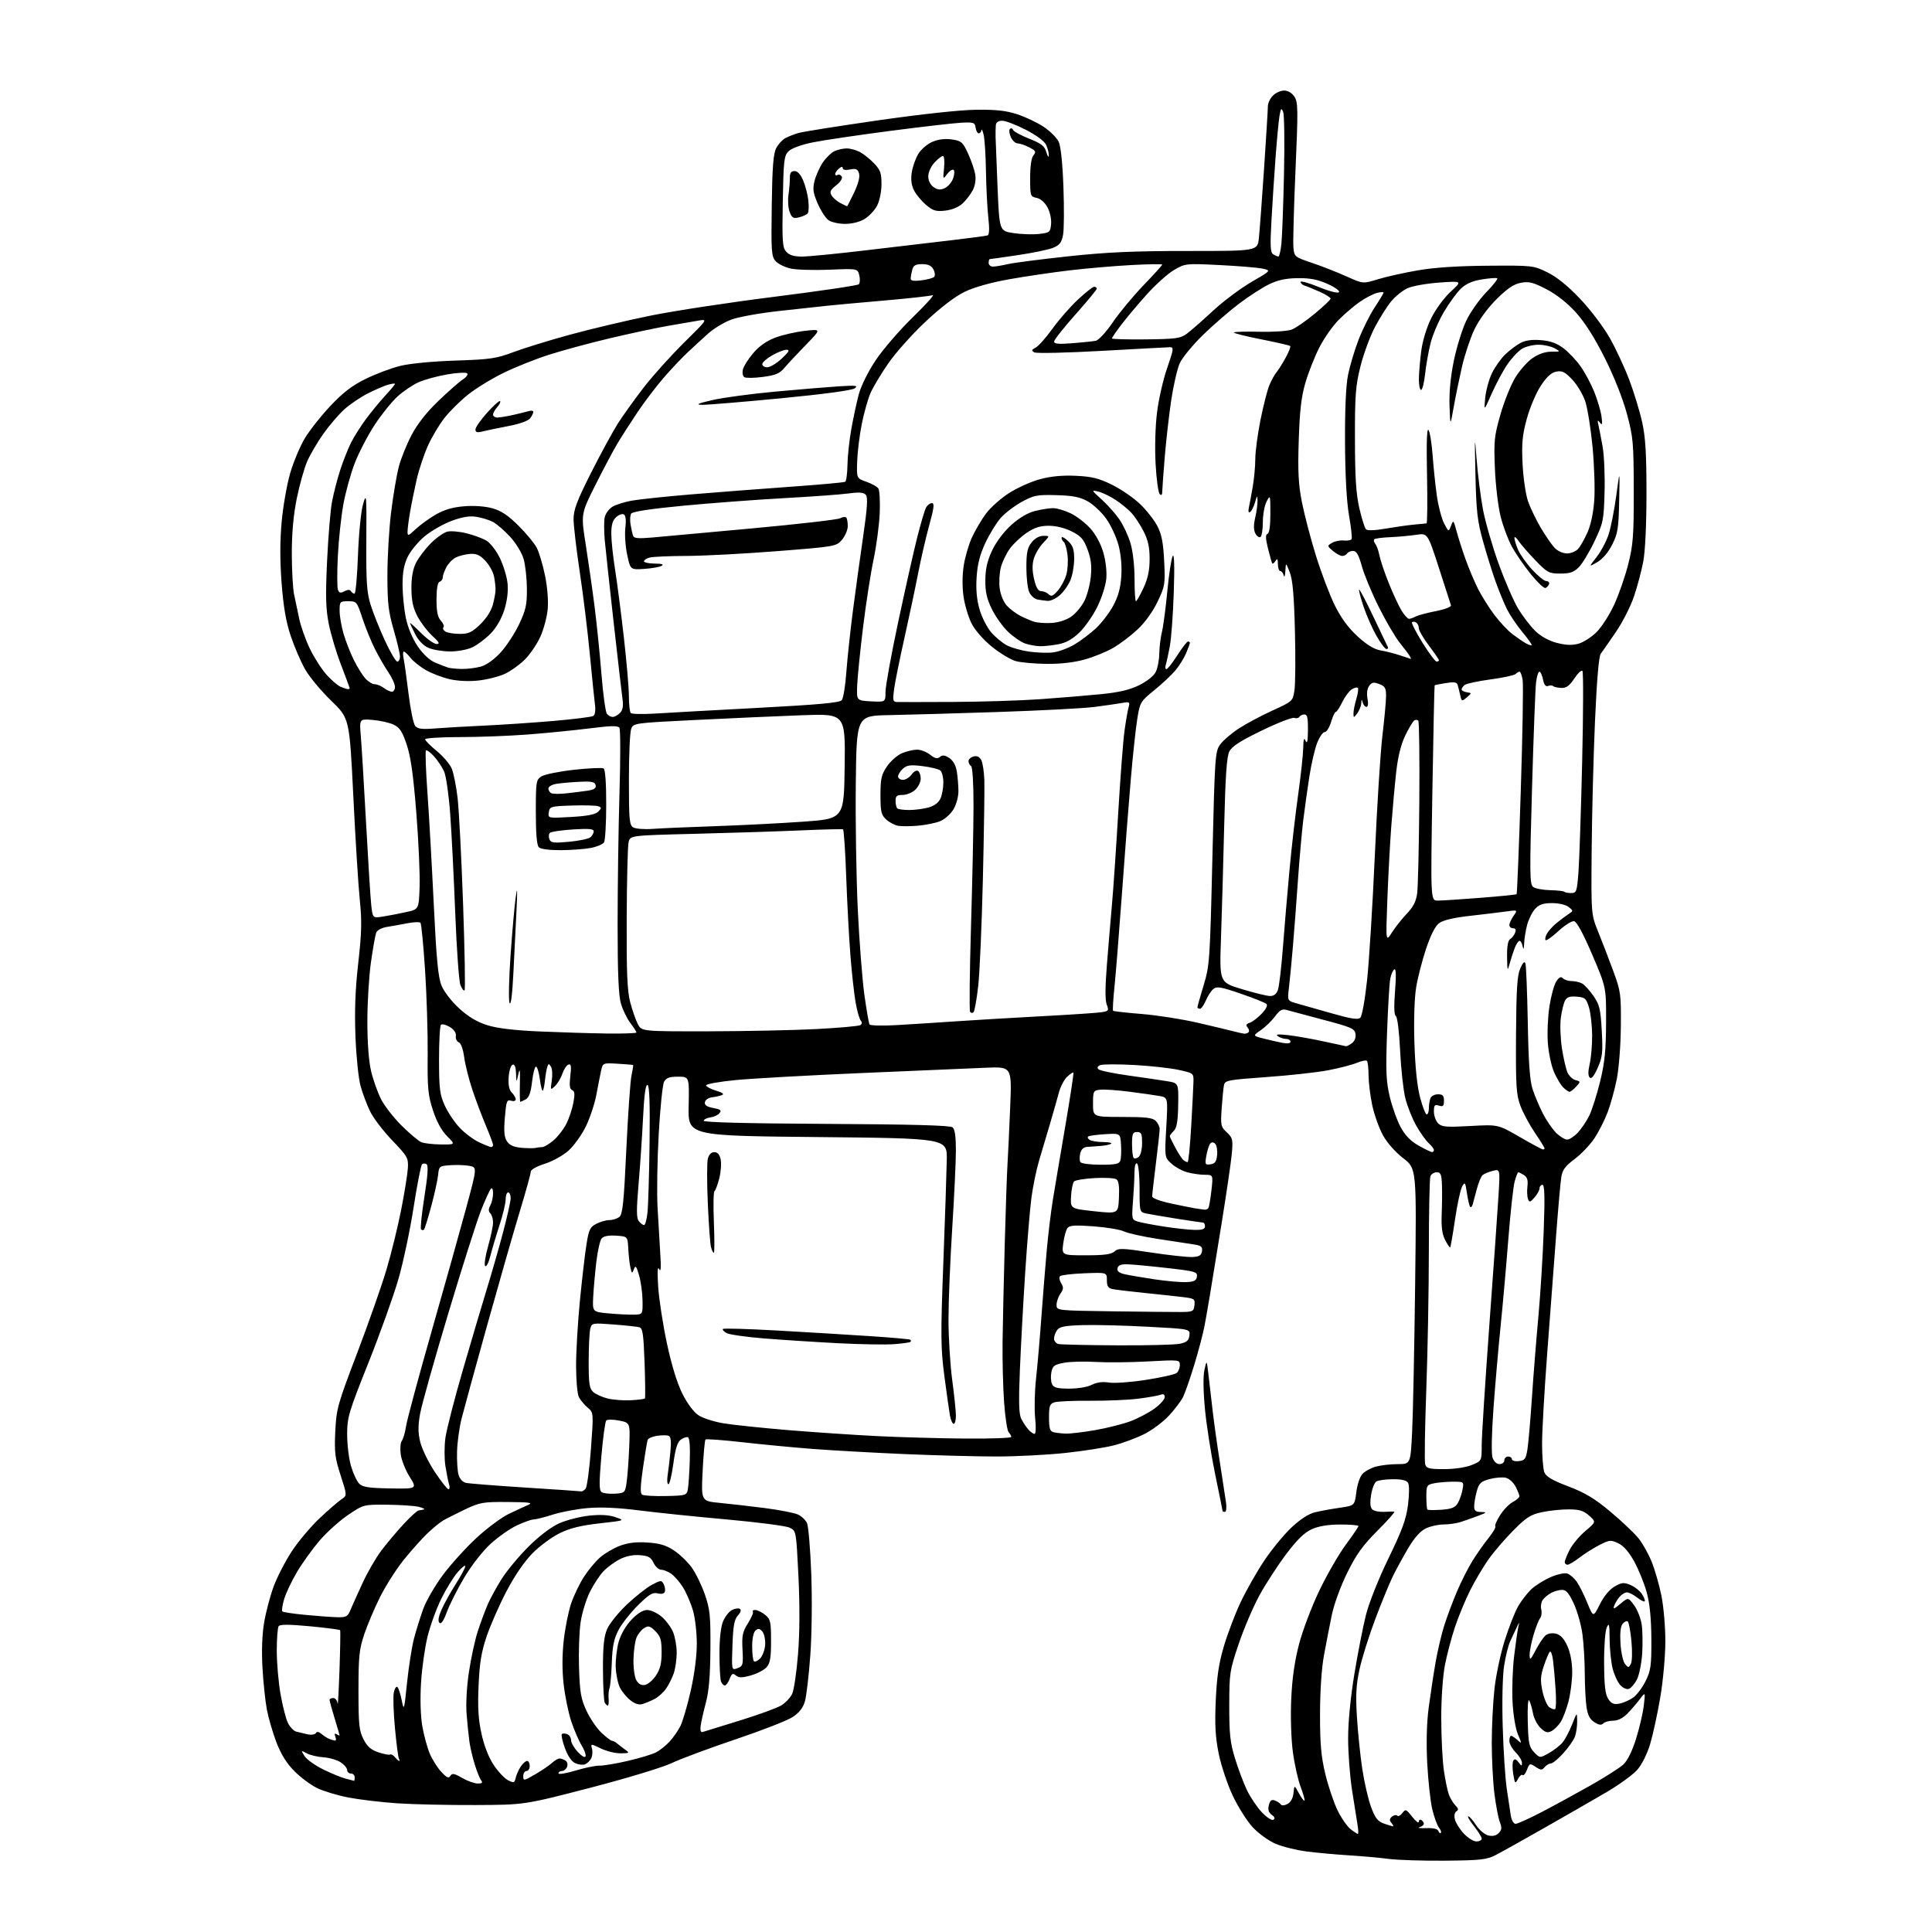<?xml version="1.0" encoding="UTF-8" standalone="no"?>
<!-- Filename: 44a014e661c9e2e3c4dc0e556453e4c59db184fb0446ec71803f42c80f85b113.svg -->
<!-- Created with https://svgstud.io -->
<svg
  version="1.1"
  xmlns="http://www.w3.org/2000/svg"
  xmlns:xlink="http://www.w3.org/1999/xlink"
  xmlns:svg="http://www.w3.org/2000/svg"
  xmlns:rdf="http://www.w3.org/1999/02/22-rdf-syntax-ns#"
  xmlns:cc="http://creativecommons.org/ns#"
  xmlns:dc="http://purl.org/dc/elements/1.1/"
  viewBox="0 0 768 768"
  width="768"
  height="768"
  role="img"
  aria-labelledby="titleID descID"
>
  <title id="titleID">generate a realistic highly modern tall robot drawn with technology features, very thin strokes and shadows inside the drawing</title>
  <desc id="descID">AI-generated SVG illustration: generate a realistic highly modern tall robot drawn with technology features, very thin strokes and shadows inside the drawing, created on https://svgstud.io</desc>

  <rect width="100%" height="100%" fill="white" />


  <path stroke="none" fill="black" fill-rule="evenodd" d="M574.50,739.65C565.70,739.73 555.58,739.41 552.00,738.94C548.42,738.47 541.23,737.83 536.00,737.51C530.77,737.18 523.21,736.49 519.19,735.96C515.17,735.43 509.67,734.05 506.96,732.89C504.26,731.73 500.19,728.76 497.91,726.29C495.64,723.82 492.06,718.14 489.96,713.65C487.87,709.17 485.38,701.69 484.44,697.03C483.13,690.54 482.86,685.64 483.28,676.03C483.69,666.63 484.49,661.26 486.48,654.51C487.94,649.56 490.90,641.73 493.07,637.12C495.23,632.50 499.44,625.06 502.41,620.59C505.39,616.12 510.27,610.14 513.27,607.31C516.75,604.02 520.13,601.81 522.61,601.19C524.75,600.66 529.20,599.84 532.50,599.37C538.50,598.50 538.50,598.50 539.15,593.19C539.50,590.27 540.58,587.01 541.55,585.95C542.51,584.88 544.92,583.56 546.90,583.01C548.88,582.46 552.80,582.01 555.60,582.01C560.71,582.00 560.71,582.00 561.34,569.25C561.69,562.24 562.23,535.80 562.54,510.50C563.11,464.50 563.11,464.50 557.79,460.40C554.60,457.93 551.37,454.25 549.69,451.18C548.16,448.36 546.26,443.01 545.47,439.28C544.68,435.55 544.03,430.21 544.02,427.42C544.01,424.62 543.72,422.05 543.37,421.71C543.03,421.36 541.20,421.72 539.32,422.51C537.43,423.30 532.29,424.63 527.89,425.46C523.49,426.30 512.48,427.51 503.42,428.15C488.00,429.26 486.93,429.46 486.54,431.41C486.31,432.56 485.90,436.71 485.63,440.64C485.17,447.31 485.30,447.93 487.68,450.14C490.02,452.32 490.17,452.98 489.65,458.75C489.33,462.18 487.48,474.78 485.54,486.75C483.59,498.71 481.52,511.43 480.93,515.00C480.34,518.58 479.39,523.98 478.83,527.00C478.27,530.02 476.43,537.00 474.75,542.50C473.08,548.00 471.06,553.79 470.27,555.36C469.48,556.94 466.97,560.24 464.70,562.71C462.43,565.17 458.05,568.46 454.96,570.02C451.87,571.58 446.45,573.61 442.92,574.52C439.39,575.44 430.65,576.81 423.50,577.57C416.35,578.34 404.12,578.97 396.33,578.98C388.54,578.99 371.89,578.55 359.33,578.01C346.77,577.46 330.43,576.54 323.00,575.97C315.57,575.40 303.08,574.21 295.23,573.32C287.38,572.43 280.72,571.94 280.44,572.23C280.15,572.52 279.64,578.14 279.31,584.73C278.71,596.71 278.71,596.71 286.10,597.42C290.17,597.81 298.24,598.74 304.03,599.48C309.83,600.23 315.74,601.38 317.17,602.03C318.61,602.69 320.24,604.23 320.80,605.46C321.36,606.69 322.12,615.76 322.49,625.60C322.87,635.79 322.71,649.75 322.11,658.00C321.53,665.98 320.57,674.20 319.98,676.27C319.23,678.87 317.73,680.81 315.13,682.53C313.06,683.91 302.84,687.90 292.43,691.40C282.02,694.91 270.57,699.16 267.00,700.86C263.36,702.59 249.06,706.92 234.50,710.70C208.50,717.45 208.50,717.45 189.00,717.53C178.28,717.58 164.32,717.27 158.00,716.85C151.68,716.42 142.95,715.39 138.61,714.56C134.27,713.73 128.65,712.04 126.11,710.81C123.57,709.59 119.47,706.54 117.00,704.04C113.89,700.90 111.68,697.34 109.84,692.50C108.38,688.65 106.68,682.80 106.07,679.50C105.45,676.20 104.67,668.77 104.34,663.00C103.95,656.33 104.19,649.76 104.99,645.00C105.68,640.88 107.39,634.41 108.78,630.64C110.18,626.86 113.43,620.56 116.01,616.64C118.59,612.71 123.58,606.79 127.10,603.48C130.62,600.17 134.51,596.80 135.75,595.98C137.99,594.50 137.99,594.50 135.41,586.50C133.16,579.55 132.88,577.25 133.28,569.00C133.71,560.02 134.18,558.32 141.93,538.00C146.43,526.17 151.70,511.17 153.64,504.66C155.57,498.14 158.22,487.34 159.52,480.66C160.83,473.97 162.01,466.60 162.14,464.28C162.37,460.32 161.98,459.64 155.88,453.28C152.30,449.55 148.35,444.36 147.09,441.74C145.84,439.13 144.15,434.63 143.34,431.74C142.52,428.86 141.61,419.98 141.30,412.00C140.91,401.70 141.23,393.23 142.41,382.80C143.77,370.87 143.89,366.18 143.03,357.81C142.44,352.14 141.28,333.56 140.45,316.53C138.92,285.56 138.92,285.56 131.64,278.53C127.63,274.66 122.95,269.02 121.25,266.00C119.54,262.98 116.98,257.01 115.55,252.75C113.69,247.20 112.67,241.25 111.94,231.75C111.26,222.72 111.27,214.95 111.97,207.35C112.54,201.21 114.05,192.59 115.33,188.18C116.61,183.78 119.19,177.58 121.07,174.40C122.96,171.22 127.55,165.38 131.28,161.42C136.30,156.08 139.92,153.29 145.28,150.65C149.25,148.69 155.43,146.36 159.00,145.47C162.85,144.51 171.83,143.64 181.00,143.34C194.85,142.88 197.30,142.53 204.00,140.00C208.12,138.45 218.25,135.32 226.50,133.06C234.75,130.80 249.15,127.39 258.50,125.49C267.85,123.58 290.12,120.19 308.00,117.95C325.88,115.70 340.89,113.48 341.38,113.01C341.86,112.53 341.95,110.93 341.58,109.45C340.90,106.75 340.90,106.75 329.74,107.21C323.60,107.46 316.69,107.27 314.39,106.77C312.09,106.28 309.37,104.96 308.35,103.83C306.66,101.96 306.52,100.08 306.78,81.79C306.99,66.51 307.41,61.11 308.54,58.92C309.35,57.35 310.98,55.55 312.15,54.92C313.32,54.29 315.68,53.37 317.39,52.87C319.10,52.36 333.32,50.11 349.00,47.85C366.18,45.38 381.67,43.70 388.00,43.63C395.96,43.53 399.93,43.97 404.42,45.44C407.68,46.51 412.40,48.76 414.91,50.44C417.43,52.12 420.09,54.77 420.83,56.32C421.68,58.10 422.38,64.76 422.73,74.39C423.04,82.78 422.97,91.34 422.58,93.40C422.03,96.37 421.21,97.43 418.69,98.48C416.94,99.21 410.65,100.53 404.72,101.40C398.79,102.28 393.73,103.00 393.47,103.00C393.21,103.00 393.00,103.67 393.00,104.50C393.00,105.33 393.79,105.99 394.75,105.98C395.71,105.96 398.39,105.52 400.69,104.98C402.99,104.45 413.79,103.06 424.69,101.89C440.01,100.24 450.78,99.76 472.19,99.77C499.88,99.78 499.88,99.78 500.43,94.64C500.73,91.81 501.65,79.37 502.49,66.98C503.32,54.59 504.00,43.46 504.00,42.23C504.00,41.00 504.90,39.10 506.00,38.00C507.10,36.90 509.11,36.00 510.48,36.00C512.00,36.00 513.57,36.94 514.56,38.45C516.00,40.65 516.04,43.52 514.98,67.70C514.33,82.44 513.96,96.21 514.15,98.31C514.49,102.06 514.61,102.16 521.50,104.48C525.35,105.78 531.50,108.19 535.17,109.84C541.83,112.84 541.83,112.84 547.67,111.03C550.88,110.04 558.00,108.44 563.50,107.49C570.19,106.33 579.47,105.71 591.50,105.63C609.26,105.50 609.58,105.54 615.13,108.27C618.86,110.10 623.26,113.66 628.13,118.79C632.21,123.08 637.49,130.07 639.94,134.41C642.38,138.73 645.88,146.26 647.71,151.15C649.55,156.03 651.83,163.51 652.77,167.76C654.10,173.70 654.50,180.26 654.50,196.00C654.50,208.45 654.00,219.14 653.22,223.23C652.52,226.93 650.86,233.19 649.52,237.13C648.19,241.07 644.94,247.44 642.30,251.29C639.66,255.15 636.97,259.02 636.31,259.90C635.55,260.93 634.74,270.57 634.02,287.00C633.41,301.02 632.82,323.98 632.71,338.00C632.50,363.50 632.50,363.50 635.34,370.50C636.90,374.35 639.58,381.32 641.30,386.00C644.27,394.06 644.43,395.20 644.31,408.00C644.25,415.56 643.53,424.80 642.69,429.00C641.86,433.12 640.23,439.02 639.07,442.11C637.91,445.19 635.55,449.85 633.82,452.46C632.09,455.07 628.55,458.79 625.95,460.73C622.24,463.50 621.09,465.05 620.64,467.88C620.32,469.87 619.38,480.50 618.55,491.50C617.71,502.50 616.13,523.51 615.02,538.18C613.91,552.86 613.00,568.92 613.00,573.87C613.00,578.82 613.40,583.93 613.89,585.22C614.57,586.99 616.93,588.39 623.42,590.86C630.14,593.41 633.88,595.66 640.28,601.02C644.80,604.81 649.82,609.58 651.44,611.64C653.06,613.69 655.39,617.88 656.61,620.94C657.84,624.00 659.55,629.97 660.42,634.21C661.29,638.45 662.00,646.61 662.00,652.36C662.00,658.20 661.12,668.03 660.00,674.65C658.90,681.17 657.08,689.54 655.97,693.25C654.78,697.21 652.67,701.45 650.84,703.53C649.13,705.48 643.63,709.47 638.62,712.41C633.60,715.35 622.52,721.72 614.00,726.56C605.48,731.41 596.70,736.31 594.50,737.44C591.00,739.24 588.52,739.52 574.50,739.65zM586.90,732.00C588.06,732.00 589.00,731.50 589.00,730.89C589.00,730.29 587.61,728.04 585.92,725.89C584.22,723.75 583.21,722.01 583.67,722.01C584.12,722.02 585.51,723.59 586.75,725.49C587.98,727.40 590.16,729.25 591.58,729.61C593.31,730.04 594.69,729.74 595.73,728.70C596.99,727.44 597.08,726.58 596.21,724.32C595.61,722.77 594.65,717.72 594.06,713.09C593.48,708.47 593.00,699.34 593.00,692.80C593.00,686.27 593.49,676.55 594.08,671.22C594.68,665.88 596.52,657.23 598.18,652.01C599.83,646.78 602.23,640.70 603.50,638.50C604.78,636.30 607.10,633.29 608.66,631.80C610.22,630.32 613.65,628.16 616.28,626.99C618.94,625.82 621.92,625.16 623.00,625.50C624.07,625.84 625.79,627.33 626.81,628.81C627.84,630.29 629.73,634.08 631.01,637.23C633.35,642.95 633.35,642.95 635.94,637.78C637.52,634.60 639.79,631.86 641.79,630.69C644.62,629.04 645.47,628.95 648.11,630.04C649.78,630.74 651.86,632.38 652.71,633.68C653.57,634.99 654.05,636.28 653.79,636.55C653.52,636.81 652.15,636.12 650.74,635.01C649.34,633.91 647.54,633.00 646.75,633.00C645.96,633.00 644.63,633.79 643.81,634.75C642.98,635.71 642.01,637.33 641.65,638.34C641.13,639.81 641.63,639.65 644.11,637.56C647.24,634.93 647.24,634.93 649.58,638.11C650.87,639.85 652.22,643.28 652.59,645.72C652.95,648.17 653.04,653.39 652.79,657.33C652.53,661.28 651.59,665.91 650.70,667.63C649.80,669.35 648.39,671.02 647.54,671.34C646.68,671.68 645.18,671.04 644.10,669.88C643.05,668.75 641.68,665.78 641.05,663.28C640.42,660.78 639.88,655.53 639.85,651.62C639.81,645.55 639.64,644.87 638.69,647.00C638.07,648.40 637.61,654.64 637.66,661.22C637.71,670.10 638.11,673.52 639.30,675.34C640.53,677.22 641.50,677.63 643.69,677.23C645.24,676.95 647.70,675.88 649.16,674.85C650.63,673.83 652.88,670.85 654.16,668.24C656.23,664.04 656.49,662.13 656.44,651.50C656.39,643.30 655.81,637.45 654.60,633.02C653.63,629.46 651.40,623.95 649.66,620.78C647.57,616.97 645.42,614.50 643.31,613.49C640.34,612.07 639.84,612.11 635.81,614.16C633.44,615.37 629.86,617.63 627.86,619.18C625.85,620.73 623.71,622.00 623.11,622.00C622.50,622.00 622.00,621.53 622.00,620.96C622.00,620.39 622.88,618.19 623.96,616.07C625.04,613.96 627.85,610.60 630.21,608.60C634.50,604.97 634.50,604.97 631.69,602.48C629.44,600.49 627.82,600.00 623.49,600.00C620.53,600.00 615.75,600.50 612.88,601.12C608.47,602.06 606.70,603.20 601.58,608.37C598.23,611.74 593.79,616.91 591.71,619.85C589.63,622.80 586.37,628.30 584.46,632.07C582.56,635.85 579.85,642.40 578.42,646.63C577.00,650.86 575.18,657.74 574.38,661.91C573.53,666.28 572.91,675.22 572.92,683.00C572.92,690.42 573.39,699.71 573.94,703.63C574.50,707.55 575.42,711.97 575.98,713.46C576.55,714.94 577.71,716.86 578.58,717.72C579.76,718.90 579.85,719.48 578.94,720.04C578.21,720.49 577.98,721.78 578.35,723.28C578.70,724.65 580.29,727.17 581.89,728.88C583.49,730.60 585.75,732.00 586.90,732.00zM539.77,729.00C540.04,729.00 539.97,727.31 539.62,725.25C539.27,723.19 538.29,717.00 537.44,711.50C536.60,706.00 535.90,696.77 535.90,691.00C535.90,684.52 536.86,674.71 538.39,665.40C539.76,657.10 541.83,646.53 543.00,641.90C544.22,637.08 548.03,627.52 551.95,619.45C557.38,608.27 558.97,603.94 559.70,598.24C560.22,594.20 560.25,590.41 559.76,589.54C559.16,588.46 557.36,588.00 553.70,588.02C550.84,588.02 547.87,588.43 547.11,588.91C546.34,589.40 545.40,591.87 545.01,594.41C544.52,597.68 544.69,599.33 545.61,600.09C546.32,600.68 548.38,601.08 550.20,600.98C552.01,600.88 553.84,600.84 554.27,600.90C554.69,600.95 551.68,604.35 547.59,608.45C541.73,614.30 539.16,617.88 535.55,625.20C532.92,630.52 530.29,637.71 529.41,642.00C528.56,646.12 527.16,653.33 526.30,658.00C525.34,663.26 524.74,672.22 524.73,681.50C524.73,693.40 525.17,698.32 526.86,705.30C528.03,710.14 530.21,716.59 531.70,719.64C533.19,722.69 535.51,726.04 536.84,727.09C538.18,728.14 539.49,729.00 539.77,729.00zM572.75,728.59C573.04,728.29 572.71,727.36 572.01,726.51C571.31,725.66 570.11,722.39 569.36,719.24C568.60,716.08 567.70,707.78 567.34,700.80C566.93,692.68 567.14,684.74 567.93,678.80C568.61,673.68 569.82,665.67 570.63,661.00C571.43,656.33 573.02,649.58 574.16,646.00C575.31,642.42 577.58,636.35 579.23,632.50C580.87,628.65 583.61,623.25 585.31,620.50C587.02,617.75 589.89,613.66 591.70,611.41C593.50,609.16 594.73,607.06 594.42,606.75C594.11,606.44 594.95,604.46 596.29,602.34C597.62,600.22 599.90,597.85 601.36,597.08C602.81,596.30 604.00,595.27 604.00,594.78C604.00,594.30 603.32,592.58 602.48,590.96C601.65,589.35 599.91,587.76 598.62,587.44C597.32,587.12 594.43,587.35 592.17,587.95C588.64,588.90 587.94,589.57 587.04,592.78C586.48,594.83 586.01,597.51 586.01,598.75C586.00,600.53 586.58,601.01 588.75,601.04C591.23,601.08 591.11,601.24 587.50,602.60C585.30,603.43 582.15,604.54 580.51,605.06C578.86,605.58 575.84,606.00 573.79,606.00C571.74,606.00 568.59,606.71 566.78,607.57C564.62,608.61 562.26,611.24 559.84,615.32C557.83,618.72 555.08,623.75 553.72,626.50C552.37,629.25 549.22,636.90 546.73,643.50C544.24,650.10 541.42,659.07 540.46,663.43C539.09,669.68 538.86,673.68 539.39,682.39C539.76,688.45 540.72,697.80 541.52,703.15C542.33,708.50 543.91,715.35 545.03,718.36C546.68,722.77 547.69,724.04 550.19,724.92C551.90,725.51 553.51,726.00 553.77,726.00C554.03,726.00 553.73,725.38 553.11,724.63C552.25,723.60 552.31,722.99 553.33,722.14C554.07,721.52 555.02,721.35 555.42,721.76C555.83,722.16 556.75,721.69 557.47,720.70C558.70,719.03 558.96,719.14 561.38,722.21C562.81,724.02 563.98,724.91 563.99,724.19C564.00,723.47 564.45,723.16 565.00,723.50C565.55,723.84 566.00,724.51 566.00,724.99C566.00,725.46 565.21,726.08 564.25,726.36C563.29,726.64 564.49,726.79 566.93,726.71C569.76,726.61 571.50,727.01 571.78,727.84C572.02,728.55 572.45,728.88 572.75,728.59zM602.47,725.00C603.22,725.00 607.82,722.93 612.67,720.41C617.53,717.88 626.27,713.12 632.09,709.83C637.92,706.54 643.86,702.75 645.30,701.42C646.94,699.90 648.82,696.11 650.34,691.25C651.68,686.99 653.07,681.02 653.43,678.00C654.09,672.50 654.09,672.50 651.82,675.50C650.57,677.15 648.34,679.74 646.85,681.25C645.15,682.99 643.09,684.00 641.28,684.00C639.69,684.00 637.91,684.49 637.31,685.09C636.52,685.88 635.53,685.74 633.74,684.56C631.92,683.37 631.10,681.72 630.63,678.33C630.28,675.80 629.99,669.85 629.97,665.11C629.95,660.37 629.55,653.49 629.07,649.82C628.60,646.15 627.06,640.63 625.66,637.57C623.73,633.36 622.59,632.00 620.99,632.00C619.82,632.00 617.89,632.52 616.68,633.16C615.48,633.80 613.96,635.04 613.31,635.91C612.65,636.79 612.37,638.52 612.67,639.76C612.97,641.01 612.77,642.58 612.21,643.26C611.66,643.94 610.48,646.94 609.60,649.93C608.72,652.92 608.02,656.52 608.05,657.93C608.09,660.16 608.41,659.89 610.47,655.93C611.78,653.42 613.55,650.79 614.41,650.07C615.35,649.30 617.01,649.04 618.55,649.42C620.32,649.87 621.73,651.40 623.04,654.29C624.24,656.92 624.96,660.77 624.98,664.54C624.99,667.86 624.33,673.16 623.51,676.32C622.68,679.47 621.27,683.18 620.36,684.57C619.46,685.95 617.84,687.55 616.76,688.13C615.21,688.96 614.32,688.71 612.42,686.93C611.11,685.69 609.74,683.06 609.39,681.09C609.03,679.12 608.36,676.83 607.90,676.00C607.41,675.13 607.16,678.61 607.31,684.34C607.54,693.02 607.84,694.46 609.84,696.54C612.11,698.90 612.11,698.90 615.70,696.89C617.67,695.78 620.11,693.89 621.12,692.69C622.13,691.49 623.84,688.25 624.93,685.50C626.90,680.50 626.90,680.50 626.95,684.18C626.98,686.21 626.57,689.00 626.04,690.38C625.52,691.76 623.44,694.72 621.43,696.95C619.41,699.18 617.20,701.00 616.51,701.00C615.81,701.00 614.70,701.66 614.03,702.46C612.97,703.74 612.52,703.73 610.42,702.36C608.13,700.86 607.99,700.90 606.99,703.53C606.41,705.04 605.64,705.98 605.27,705.61C604.91,705.24 604.07,705.93 603.42,707.15C602.31,709.23 602.19,709.11 601.54,705.22C601.15,702.94 601.17,700.54 601.57,699.89C602.10,699.03 602.69,699.22 603.65,700.54C604.82,702.14 605.00,702.17 605.00,700.74C605.00,699.83 603.88,697.97 602.50,696.59C601.12,695.22 600.00,693.17 600.00,692.05C600.00,690.92 600.30,690.00 600.67,690.00C601.04,690.00 602.18,690.75 603.19,691.67C604.99,693.30 605.00,693.23 603.39,689.42C602.44,687.20 601.52,681.60 601.26,676.50C601.00,671.55 601.28,663.45 601.87,658.50C602.46,653.55 603.20,648.38 603.50,647.00C604.05,644.50 604.05,644.50 602.87,647.00C602.21,648.38 601.07,650.83 600.32,652.45C599.57,654.07 598.48,658.46 597.90,662.21C597.29,666.14 597.05,676.33 597.35,686.27C597.62,695.74 598.35,706.88 598.95,711.00C599.56,715.12 600.29,719.96 600.57,721.75C600.87,723.59 601.69,725.00 602.47,725.00zM506.19,723.39C506.94,722.92 506.73,722.27 505.53,721.40C504.28,720.48 503.94,719.37 504.39,717.59C504.86,715.72 505.47,715.24 506.76,715.71C507.72,716.07 508.78,716.77 509.12,717.28C509.50,717.83 510.57,717.76 511.81,717.10C513.10,716.41 513.99,714.79 514.19,712.75C514.50,709.50 514.50,709.50 516.33,712.84C517.33,714.68 518.33,716.00 518.55,715.78C518.77,715.56 518.09,713.11 517.03,710.32C515.97,707.54 514.58,701.28 513.93,696.39C513.25,691.32 512.97,682.38 513.28,675.51C513.64,667.28 514.61,660.39 516.38,653.61C517.80,648.17 521.44,638.55 524.48,632.23C527.52,625.90 532.26,617.70 535.01,613.99C537.75,610.29 540.00,606.97 540.00,606.63C540.00,606.28 536.74,606.01 532.75,606.02C527.86,606.04 524.17,606.65 521.42,607.90C518.50,609.22 515.60,612.05 511.24,617.85C507.88,622.30 503.11,629.67 500.62,634.22C498.14,638.77 494.44,647.45 492.39,653.50C488.83,664.03 488.67,665.08 488.65,678.00C488.63,689.24 489.01,692.74 490.91,698.92C492.16,703.00 494.28,708.66 495.63,711.50C496.97,714.34 499.65,718.33 501.57,720.37C503.52,722.44 505.56,723.77 506.19,723.39zM189.87,708.98C191.62,708.99 191.99,708.67 191.28,707.75C190.74,707.06 189.61,704.25 188.75,701.50C187.89,698.75 186.94,694.70 186.62,692.50C186.31,690.30 185.80,685.35 185.49,681.50C185.15,677.32 185.53,670.47 186.43,664.50C187.26,659.00 188.84,651.74 189.95,648.37C191.06,644.99 192.82,640.26 193.85,637.84C194.89,635.43 197.44,630.76 199.53,627.48C201.63,624.19 206.44,618.43 210.23,614.67C214.49,610.45 219.13,606.95 222.36,605.52C225.24,604.24 230.58,602.88 234.21,602.49C238.75,602.01 242.02,602.20 244.66,603.10C248.50,604.42 248.50,604.42 238.31,605.56C230.90,606.40 226.57,607.46 222.46,609.48C219.35,611.00 214.47,614.61 211.63,617.50C208.39,620.79 204.52,626.46 201.30,632.63C198.46,638.06 194.93,646.10 193.44,650.50C191.34,656.73 190.62,661.08 190.24,670.11C189.86,678.86 190.15,683.60 191.43,689.34C192.49,694.11 194.32,698.75 196.31,701.71C198.07,704.32 200.62,707.02 202.00,707.70C204.26,708.83 204.55,708.74 205.00,706.72C205.28,705.50 206.17,703.49 206.99,702.25C207.81,701.01 208.95,700.00 209.53,700.00C210.10,700.00 210.57,700.90 210.57,702.00C210.57,703.10 209.99,704.00 209.29,704.00C208.58,704.00 208.00,704.92 208.00,706.04C208.00,708.00 208.20,707.97 212.75,705.32C215.36,703.80 218.37,701.76 219.44,700.78C220.50,699.80 221.85,699.01 222.44,699.02C223.02,699.02 224.08,699.40 224.78,699.85C225.49,700.29 225.78,701.41 225.43,702.33C225.07,703.25 224.16,704.00 223.39,704.00C222.63,704.00 222.00,704.42 222.00,704.94C222.00,705.45 225.04,704.96 228.75,703.84C232.46,702.71 236.78,701.83 238.35,701.87C239.92,701.90 245.01,701.05 249.66,699.96C254.31,698.88 259.33,697.36 260.81,696.58C262.29,695.81 264.69,693.90 266.14,692.34C267.59,690.78 269.53,688.00 270.46,686.16C271.39,684.32 273.23,678.02 274.56,672.16C276.03,665.69 276.99,658.33 276.99,653.43C277.00,648.95 276.30,642.99 275.42,640.03C274.54,637.09 272.76,633.00 271.46,630.93C270.15,628.86 268.06,626.46 266.82,625.59C265.57,624.71 263.78,624.00 262.83,624.00C261.88,624.00 260.52,622.76 259.80,621.25C258.72,619.00 257.73,618.45 254.31,618.20C251.61,618.00 248.78,618.59 246.32,619.85C244.22,620.93 241.29,623.10 239.82,624.66C238.35,626.22 235.95,629.88 234.50,632.79C233.05,635.70 231.39,641.05 230.83,644.69C230.26,648.32 229.97,656.51 230.17,662.90C230.49,672.80 230.93,675.32 233.14,680.07C234.56,683.14 237.25,687.07 239.11,688.82C240.98,690.56 242.86,691.99 243.29,692.00C243.73,692.00 244.63,692.47 245.29,693.03C245.96,693.60 247.40,694.71 248.50,695.50C250.38,696.85 250.27,696.94 246.70,696.97C244.61,696.99 241.08,696.12 238.85,695.04C234.79,693.08 234.79,693.08 235.34,695.20C235.65,696.37 235.48,698.10 234.98,699.04C234.47,699.99 233.36,701.03 232.52,701.36C231.67,701.68 229.93,701.47 228.66,700.89C227.19,700.22 225.68,698.01 224.55,694.87C223.57,692.14 223.02,689.64 223.34,689.33C223.66,689.01 224.61,689.02 225.46,689.35C226.31,689.67 227.00,690.74 227.00,691.73C227.00,692.71 228.21,694.83 229.69,696.43C231.26,698.11 232.55,698.84 232.78,698.17C232.99,697.53 232.27,695.54 231.17,693.75C230.07,691.96 228.24,687.73 227.11,684.35C225.97,680.96 224.61,674.33 224.07,669.62C223.43,663.97 223.44,657.97 224.10,652.02C224.66,647.05 225.99,640.44 227.06,637.32C228.13,634.21 230.40,629.50 232.09,626.86C233.79,624.22 236.66,620.75 238.48,619.15C240.30,617.55 243.84,615.46 246.35,614.50C249.57,613.28 252.81,612.88 257.34,613.17C262.21,613.48 264.77,614.24 267.89,616.31C270.16,617.81 273.34,620.86 274.95,623.09C276.56,625.32 278.92,630.14 280.19,633.82C282.23,639.72 282.49,642.26 282.40,655.50C282.32,666.22 281.80,672.33 280.58,676.90C279.64,680.42 278.71,684.56 278.51,686.09C278.29,687.89 278.58,688.74 279.33,688.49C279.97,688.28 286.57,686.24 294.00,683.96C301.43,681.67 308.89,678.96 310.58,677.92C312.27,676.89 314.23,674.80 314.93,673.27C315.62,671.75 316.66,664.65 317.23,657.50C317.90,649.11 317.96,638.13 317.39,626.51C316.50,608.52 316.50,608.52 313.87,607.26C312.43,606.57 301.18,605.11 288.87,604.00C276.57,602.90 260.88,601.28 254.00,600.40C245.74,599.34 238.83,599.03 233.63,599.48C229.31,599.85 223.06,601.02 219.75,602.08C216.45,603.14 213.01,604.00 212.12,604.01C211.23,604.02 208.25,605.07 205.50,606.35C202.75,607.63 198.03,610.95 195.00,613.72C191.85,616.61 187.39,622.31 184.56,627.09C181.84,631.67 178.73,637.82 177.65,640.75C176.33,644.34 175.36,645.76 174.68,645.08C174.00,644.40 174.29,642.67 175.56,639.78C176.60,637.43 179.15,632.84 181.23,629.59C183.30,626.35 184.98,623.20 184.96,622.59C184.94,621.99 183.56,623.08 181.91,625.00C180.25,626.92 177.33,631.65 175.43,635.50C173.52,639.35 171.06,646.10 169.97,650.50C168.88,654.90 167.71,663.24 167.36,669.04C166.97,675.54 167.17,682.15 167.89,686.27C168.53,689.94 169.88,694.87 170.90,697.23C171.92,699.58 173.97,702.81 175.47,704.40C177.61,706.69 178.37,707.02 179.04,705.93C179.74,704.80 180.58,704.94 183.70,706.75C185.79,707.96 188.57,708.96 189.87,708.98zM140.75,707.90C140.89,707.95 141.00,707.33 141.00,706.50C141.00,705.67 140.32,705.00 139.50,705.00C138.68,705.00 138.00,704.38 138.00,703.62C138.00,702.85 136.84,701.47 135.42,700.54C134.00,699.61 130.94,698.72 128.62,698.56C126.29,698.41 123.31,697.70 121.97,696.99C119.58,695.71 119.57,695.72 121.08,698.09C121.93,699.42 125.29,701.81 128.56,703.42C131.83,705.02 135.85,706.66 137.50,707.06C139.15,707.47 140.61,707.84 140.75,707.90zM158.68,700.00C158.92,700.00 158.88,699.62 158.59,699.15C158.30,698.68 157.58,693.19 157.00,686.95C156.41,680.72 156.21,674.31 156.56,672.71C156.92,671.11 157.57,670.18 158.01,670.65C158.46,671.12 159.23,673.52 159.72,676.00C160.56,680.25 160.68,679.87 161.80,668.97C162.46,662.63 163.69,654.76 164.54,651.47C165.39,648.19 167.07,642.81 168.26,639.52C169.46,636.24 173.05,630.07 176.25,625.82C179.46,621.57 185.44,614.99 189.56,611.20C193.68,607.41 199.40,603.17 202.27,601.79C205.15,600.41 208.62,598.80 210.00,598.21C212.00,597.35 210.35,597.12 201.84,597.07C191.97,597.00 190.72,597.22 184.84,600.03C181.35,601.70 177.44,603.67 176.16,604.42C174.87,605.17 172.00,607.52 169.80,609.64C167.59,611.76 163.40,616.46 160.49,620.07C157.59,623.68 153.38,630.26 151.16,634.68C148.93,639.11 146.08,645.83 144.81,649.61C142.79,655.63 142.50,658.47 142.50,672.00C142.50,685.54 142.75,687.99 144.50,691.38C145.99,694.29 147.49,695.60 150.43,696.58C152.60,697.30 154.68,697.70 155.07,697.46C155.46,697.22 156.33,697.69 157.01,698.51C157.69,699.33 158.44,700.00 158.68,700.00zM133.22,691.92C133.61,691.96 133.65,691.25 133.30,690.34C132.87,689.22 133.04,688.91 133.83,689.39C134.47,689.79 135.00,689.98 134.99,689.81C134.99,689.64 134.09,686.58 133.00,683.00C131.91,679.42 131.01,676.16 131.01,675.75C131.00,675.34 131.68,675.00 132.50,675.00C133.33,675.00 134.09,676.01 134.20,677.25C134.31,678.49 134.65,672.52 134.95,664.00C135.25,655.48 135.37,648.29 135.20,648.04C135.04,647.78 129.64,647.08 123.20,646.47C114.91,645.69 111.29,645.68 110.77,646.43C110.36,647.02 110.02,651.38 110.02,656.12C110.01,660.86 110.68,668.66 111.52,673.46C112.36,678.26 113.70,683.46 114.51,685.02C115.32,686.58 116.77,688.07 117.74,688.34C118.71,688.60 120.71,689.08 122.19,689.41C123.68,689.74 125.17,689.53 125.54,688.94C125.98,688.22 126.73,688.34 127.85,689.30C128.76,690.09 130.18,690.99 131.00,691.29C131.82,691.59 132.82,691.88 133.22,691.92zM618.18,679.39C618.56,679.15 618.66,675.70 618.39,671.73C618.13,667.75 617.67,662.53 617.37,660.13C617.08,657.73 616.49,656.15 616.05,656.63C615.62,657.11 614.54,659.68 613.66,662.34C612.35,666.30 612.26,668.11 613.16,672.33C613.77,675.16 614.99,678.00 615.87,678.65C616.76,679.29 617.79,679.63 618.18,679.39zM241.63,678.00C241.35,678.00 240.80,677.49 240.42,676.87C240.03,676.25 239.71,670.28 239.69,663.62C239.67,654.37 240.06,650.57 241.36,647.55C242.30,645.38 245.86,640.97 249.28,637.74C252.70,634.52 257.17,631.01 259.21,629.94C262.72,628.10 262.98,628.09 263.83,629.75C264.32,630.71 264.53,632.06 264.28,632.75C264.00,633.53 262.92,633.77 261.42,633.39C259.44,632.89 258.01,633.77 253.59,638.14C250.62,641.09 247.13,645.52 245.84,648.00C244.04,651.47 243.43,654.45 243.20,661.00C243.03,665.67 242.62,670.17 242.30,671.00C241.98,671.83 241.81,673.74 241.93,675.25C242.05,676.76 241.92,678.00 241.63,678.00zM255.41,677.39C254.03,677.81 252.39,677.31 250.64,675.93C249.16,674.77 247.29,672.53 246.47,670.94C245.65,669.35 244.88,665.68 244.76,662.78C244.65,659.88 245.18,655.30 245.94,652.62C246.78,649.68 248.80,646.19 251.01,643.87C253.43,641.33 255.58,640.00 257.27,640.00C258.69,640.00 261.25,641.18 262.96,642.62C264.67,644.06 266.73,646.82 267.54,648.74C268.34,650.67 269.00,654.37 269.00,656.97C269.00,659.57 268.48,663.23 267.85,665.10C267.21,666.97 265.83,669.74 264.77,671.27C263.71,672.79 261.64,674.64 260.17,675.39C258.70,676.14 256.56,677.04 255.41,677.39zM256.28,669.81C257.46,669.64 259.46,667.97 260.72,666.10C262.45,663.52 263.00,661.29 263.00,656.81C263.00,651.86 262.60,650.51 260.52,648.43C258.39,646.30 257.77,646.13 256.05,647.20C254.96,647.88 253.59,649.58 253.02,650.97C252.44,652.36 251.90,656.20 251.82,659.50C251.73,662.80 252.22,666.54 252.90,667.81C253.72,669.34 254.86,670.02 256.28,669.81zM288.13,670.00C287.63,670.00 286.94,669.29 286.61,668.42C286.27,667.55 286.00,662.58 286.00,657.39C286.00,651.50 286.53,646.66 287.42,644.55C288.19,642.69 289.78,640.65 290.94,640.03C292.09,639.41 293.51,639.20 294.09,639.55C294.75,639.96 294.47,640.93 293.32,642.20C291.88,643.79 291.43,646.28 291.16,654.11C290.81,664.00 290.81,664.00 293.16,663.13C295.34,662.32 295.48,661.81 295.16,655.76C294.86,650.17 295.17,648.69 297.35,645.24C298.74,643.03 299.61,640.95 299.28,640.61C298.94,640.27 299.37,640.00 300.22,640.00C301.08,640.00 302.84,640.86 304.14,641.91C306.28,643.65 306.50,644.60 306.50,652.31C306.50,659.07 306.14,661.19 304.70,662.78C303.71,663.87 300.90,665.33 298.46,666.01C294.93,667.00 293.71,667.00 292.52,666.02C291.29,664.99 290.87,665.22 290.04,667.39C289.50,668.83 288.64,670.00 288.13,670.00zM648.28,661.46C648.81,660.52 648.91,656.56 648.52,652.40C648.14,648.34 647.47,644.79 647.03,644.52C646.59,644.25 645.67,644.69 645.00,645.50C644.20,646.47 643.91,649.23 644.17,653.39C644.40,656.91 645.20,660.54 645.97,661.46C647.26,663.02 647.41,663.02 648.28,661.46zM302.15,659.28C303.12,658.30 304.03,655.85 304.16,653.84C304.29,651.83 303.80,649.46 303.07,648.58C302.05,647.36 301.41,647.24 300.37,648.11C299.53,648.80 299.00,651.27 299.00,654.46C299.00,657.32 299.31,659.98 299.69,660.36C300.08,660.74 301.18,660.26 302.15,659.28zM133.77,642.86C137.54,642.98 138.18,642.68 139.19,640.25C139.83,638.74 142.00,633.90 144.02,629.50C146.04,625.10 149.45,619.19 151.60,616.36C153.74,613.53 157.71,608.81 160.42,605.88C163.13,602.94 165.83,600.48 166.42,600.42C167.01,600.36 167.95,600.18 168.50,600.03C169.05,599.89 168.15,599.42 166.50,599.00C164.85,598.58 159.22,598.20 154.00,598.15C144.50,598.06 144.50,598.06 138.28,602.28C134.86,604.60 129.77,609.20 126.96,612.50C124.15,615.80 120.12,621.42 118.00,625.00C115.89,628.58 113.60,633.42 112.92,635.76C112.24,638.10 111.93,640.26 112.23,640.56C112.53,640.87 116.54,641.48 121.14,641.92C125.74,642.36 131.42,642.79 133.77,642.86zM486.94,601.00C486.42,601.00 486.00,600.85 486.00,600.66C486.00,600.48 484.67,593.91 483.05,586.07C481.43,578.23 479.60,566.57 478.99,560.16C478.30,552.86 478.23,547.00 478.79,544.50C479.69,540.50 479.69,540.50 480.39,546.50C480.77,549.80 481.53,556.33 482.07,561.00C482.61,565.67 483.91,574.90 484.95,581.50C485.99,588.10 487.07,595.19 487.36,597.25C487.64,599.31 487.45,601.00 486.94,601.00zM572.96,600.15C576.89,599.88 578.39,599.30 579.42,597.65C580.16,596.47 581.02,594.04 581.35,592.25C581.95,589.00 581.95,589.00 577.60,589.00C575.21,589.00 571.84,589.28 570.12,589.62C567.16,590.22 567.00,590.49 567.00,594.96C567.00,597.55 567.19,599.85 567.42,600.08C567.65,600.31 570.14,600.34 572.96,600.15zM264.68,594.70C272.65,594.53 272.96,594.43 273.43,592.01C273.69,590.63 274.04,585.49 274.20,580.59C274.39,575.05 274.11,571.54 273.46,571.32C272.89,571.13 271.60,571.58 270.59,572.31C269.27,573.27 268.45,575.95 267.67,581.82C267.06,586.32 266.18,590.00 265.70,590.00C265.22,590.00 265.09,588.31 265.42,586.25C265.74,584.19 266.24,579.96 266.52,576.86C266.88,572.85 266.67,571.09 265.76,570.74C265.07,570.48 263.00,570.49 261.17,570.76C259.34,571.03 257.66,571.76 257.45,572.38C257.23,572.99 256.40,577.99 255.60,583.48C254.52,590.90 254.44,593.65 255.28,594.17C255.91,594.56 260.14,594.80 264.68,594.70zM244.49,593.76C248.41,593.50 248.50,593.42 249.12,589.00C249.47,586.52 249.92,580.24 250.13,575.04C250.50,565.57 250.50,565.57 246.13,564.70C243.73,564.23 241.42,564.21 240.99,564.67C240.56,565.13 239.69,571.53 239.05,578.91C238.11,589.80 238.14,592.48 239.20,593.17C239.91,593.64 242.30,593.90 244.49,593.76zM231.13,592.85C231.47,592.93 232.22,592.44 232.79,591.75C233.36,591.06 234.31,583.99 234.90,576.03C235.97,561.55 235.97,561.55 233.58,559.53C232.26,558.41 230.70,556.52 230.09,555.32C229.49,554.11 229.00,548.51 229.00,542.86C229.00,537.21 229.69,525.59 230.52,517.04C231.36,508.49 232.53,498.45 233.12,494.73C234.06,488.79 234.54,487.77 237.05,486.48C238.62,485.66 240.96,485.00 242.26,485.00C243.56,485.00 245.33,484.44 246.20,483.75C247.51,482.72 247.99,478.08 248.97,457.00C249.63,442.98 250.55,429.71 251.03,427.53C251.50,425.34 251.80,423.47 251.69,423.38C251.59,423.28 248.84,423.04 245.58,422.85C239.71,422.50 239.65,422.53 238.97,425.50C238.60,427.15 237.76,431.43 237.10,435.00C236.45,438.57 234.58,444.26 232.95,447.64C231.32,451.02 228.22,455.37 226.07,457.32C223.86,459.31 219.74,461.61 216.58,462.61C213.35,463.63 211.00,464.95 211.00,465.75C211.00,466.51 209.00,473.74 206.55,481.81C204.10,489.89 198.28,510.23 193.60,527.00C188.93,543.77 184.38,560.37 183.49,563.89C182.60,567.40 181.79,573.25 181.69,576.89C181.58,580.52 181.84,584.73 182.27,586.23C182.73,587.90 183.91,589.16 185.27,589.47C186.49,589.74 197.18,590.58 209.00,591.34C220.82,592.09 230.78,592.77 231.13,592.85zM155.17,591.67C165.82,591.84 165.82,591.84 162.83,587.03C161.18,584.39 159.59,580.38 159.29,578.12C158.99,575.86 159.19,573.45 159.73,572.76C160.28,572.07 161.03,569.48 161.40,567.00C161.77,564.52 166.31,547.65 171.49,529.50C176.67,511.35 182.88,489.19 185.29,480.27C189.68,464.03 189.68,464.03 186.57,463.45C184.86,463.13 181.44,463.01 178.98,463.18C174.67,463.49 174.49,463.63 174.17,466.98C173.99,468.89 172.77,474.46 171.46,479.36C170.15,484.25 168.83,488.50 168.54,488.80C168.24,489.09 167.72,489.05 167.38,488.71C167.03,488.36 167.63,482.55 168.70,475.79C170.05,467.27 170.32,463.28 169.58,462.79C169.00,462.40 168.17,462.43 167.74,462.86C167.31,463.29 165.81,470.99 164.41,479.98C163.01,488.97 160.30,501.77 158.39,508.41C156.48,515.06 151.11,530.05 146.46,541.71C138.54,561.58 138.00,563.40 138.00,570.28C138.00,574.33 138.70,579.99 139.56,582.87C140.41,585.75 141.88,588.87 142.82,589.81C144.18,591.16 146.66,591.53 155.17,591.67zM178.27,592.00C178.75,592.00 178.86,591.12 178.51,590.04C178.17,588.97 177.52,585.71 177.06,582.80C176.60,579.89 176.60,574.80 177.07,571.50C177.54,568.19 180.66,556.04 184.02,544.49C187.37,532.95 191.63,518.55 193.49,512.50C195.36,506.45 198.26,496.32 199.94,490.00C201.62,483.68 203.00,477.49 203.00,476.25C203.00,475.01 202.55,474.00 202.00,474.00C201.45,474.00 201.01,475.24 201.01,476.75C201.02,478.26 199.92,482.88 198.57,487.00C197.22,491.12 195.58,496.66 194.91,499.30C194.25,501.95 193.33,503.73 192.87,503.27C192.40,502.80 192.92,499.29 194.01,495.46C195.10,491.64 196.00,487.36 196.00,485.95C196.00,484.55 195.51,482.91 194.91,482.31C194.12,481.52 194.12,480.65 194.91,479.17C195.51,478.05 196.00,475.89 196.00,474.37C196.00,472.74 195.64,471.99 195.13,472.55C194.65,473.07 192.90,476.92 191.24,481.10C189.58,485.29 183.71,503.74 178.20,522.10C172.68,540.47 167.65,558.37 167.02,561.88C166.14,566.75 166.14,569.44 167.05,573.20C167.70,575.92 170.30,581.26 172.82,585.07C175.35,588.88 177.80,592.00 178.27,592.00zM574.05,584.00C578.07,584.00 582.64,583.33 584.98,582.39C589.00,580.78 589.00,580.78 589.00,574.49C589.00,571.03 590.37,549.60 592.03,526.85C593.70,504.11 595.35,480.82 595.69,475.10C596.32,464.70 596.32,464.70 593.41,465.43C591.82,465.83 590.00,466.58 589.38,467.10C588.76,467.62 587.70,470.17 587.03,472.77C586.35,475.37 585.61,478.13 585.38,478.89C585.14,479.66 584.71,480.04 584.41,479.74C584.11,479.44 583.54,477.01 583.14,474.35C582.47,469.90 582.32,469.68 581.21,471.67C580.55,472.86 579.29,478.71 578.41,484.67C577.53,490.63 576.66,495.65 576.48,495.84C576.30,496.03 575.40,494.73 574.48,492.96C573.27,490.62 572.89,487.76 573.10,482.61C573.25,478.70 573.30,473.36 573.19,470.75C573.03,466.82 572.67,466.00 571.11,466.00C570.07,466.00 568.94,466.71 568.61,467.58C568.27,468.45 568.00,481.84 567.99,497.33C567.98,512.82 567.52,537.82 566.96,552.87C566.40,567.92 566.21,581.08 566.54,582.12C567.05,583.72 568.16,584.00 574.05,584.00zM596.08,582.00C597.14,582.00 598.00,581.33 598.00,580.50C598.00,579.67 598.67,579.00 599.50,579.00C600.33,579.00 601.00,579.48 601.00,580.07C601.00,580.65 602.24,580.99 603.75,580.82C606.17,580.54 606.58,579.96 607.20,576.00C607.58,573.52 608.38,564.30 608.97,555.50C609.56,546.70 610.70,532.30 611.52,523.50C612.33,514.70 613.29,499.29 613.65,489.25C614.14,475.72 614.01,471.00 613.16,471.00C612.52,471.00 612.00,471.61 612.00,472.35C612.00,473.09 611.11,474.72 610.02,475.98C608.30,477.96 607.96,478.05 607.41,476.63C607.06,475.73 606.96,473.47 607.18,471.60C607.46,469.14 607.09,467.91 605.80,467.11C604.83,466.50 603.81,466.00 603.55,466.00C603.29,466.00 602.63,467.69 602.08,469.75C601.53,471.81 600.39,482.27 599.55,493.00C598.71,503.73 597.33,519.25 596.48,527.50C595.64,535.75 594.38,550.22 593.69,559.65C592.95,569.81 592.79,577.86 593.30,579.40C593.83,580.99 594.91,582.00 596.08,582.00zM383.75,571.85C393.79,571.93 402.00,571.64 402.00,571.20C402.00,570.76 401.53,569.93 400.96,569.36C400.39,568.79 399.57,563.41 399.14,557.41C398.71,551.41 398.44,540.42 398.54,533.00C398.64,525.58 399.03,508.25 399.40,494.50C399.77,480.75 400.27,466.35 400.51,462.50C400.75,458.65 401.23,448.41 401.58,439.75C402.21,424.01 402.21,424.01 391.86,424.44C386.16,424.68 364.18,425.62 343.00,426.53C321.82,427.44 299.10,428.70 292.50,429.34C285.90,429.98 280.59,430.93 280.69,431.46C280.79,431.99 282.59,432.94 284.69,433.57C287.19,434.32 287.98,434.92 287.00,435.31C286.18,435.63 284.38,436.04 283.01,436.20C281.64,436.37 280.38,437.23 280.21,438.13C279.99,439.30 280.91,439.95 283.52,440.44C286.46,440.99 286.93,441.38 286.00,442.50C285.37,443.26 283.75,444.02 282.40,444.19C281.04,444.36 279.84,444.95 279.72,445.50C279.58,446.15 296.46,446.59 328.41,446.76C362.50,446.94 377.72,447.36 378.66,448.13C379.58,448.90 379.99,451.78 379.98,457.37C379.98,461.84 379.31,475.85 378.51,488.50C377.70,501.15 377.04,517.35 377.04,524.50C377.04,531.65 377.70,542.45 378.51,548.50C379.32,554.55 379.99,560.96 379.99,562.75C380.00,564.54 379.60,566.00 379.11,566.00C378.62,566.00 377.96,564.54 377.63,562.75C377.31,560.96 376.31,553.88 375.40,547.00C373.94,535.84 373.89,531.01 374.99,502.00C375.67,484.12 376.28,465.68 376.36,461.00C376.50,452.50 376.50,452.50 325.00,452.00C273.50,451.50 273.50,451.50 273.75,439.75C274.00,428.00 274.00,428.00 269.53,428.00C266.07,428.00 264.83,428.45 263.98,430.04C263.38,431.16 262.42,440.49 261.85,450.79C261.27,461.08 261.07,474.23 261.39,480.00C261.71,485.77 262.20,494.10 262.48,498.50C262.83,504.01 262.69,505.88 262.03,504.50C261.38,503.15 261.25,505.41 261.64,511.50C261.96,516.45 263.52,526.58 265.11,534.00C266.96,542.64 269.17,549.84 271.25,554.00C273.22,557.94 275.75,561.32 277.66,562.59C279.39,563.74 283.89,565.18 287.66,565.80C291.42,566.42 303.05,567.64 313.50,568.51C323.95,569.37 339.93,570.44 349.00,570.89C358.07,571.34 373.71,571.77 383.75,571.85zM411.23,570.00C411.77,570.00 411.88,567.38 411.49,563.72C411.12,560.26 411.28,553.18 411.85,547.97C412.42,542.76 413.38,531.75 413.97,523.50C414.57,515.25 415.53,503.32 416.10,497.00C416.67,490.68 417.76,481.68 418.52,477.00C419.28,472.32 421.51,459.10 423.48,447.61C425.44,436.12 426.89,426.56 426.70,426.37C426.51,426.18 425.39,426.92 424.22,428.01C423.04,429.11 421.57,431.92 420.94,434.25C420.32,436.59 418.75,442.10 417.46,446.50C416.16,450.90 414.20,457.54 413.08,461.26C411.97,464.97 410.58,471.72 409.99,476.26C409.40,480.79 408.29,494.18 407.52,506.00C406.75,517.83 405.81,535.18 405.42,544.56C404.89,557.52 405.03,562.20 405.99,564.06C406.69,565.40 407.94,567.29 408.78,568.25C409.62,569.21 410.73,570.00 411.23,570.00zM423.62,569.88C425.33,569.95 430.60,569.33 435.32,568.50C440.05,567.68 446.36,566.09 449.35,564.97C452.34,563.85 456.64,561.60 458.89,559.96C461.15,558.33 463.00,556.27 463.00,555.39C463.00,554.28 462.47,553.99 461.28,554.45C460.34,554.81 456.37,555.51 452.47,556.00C448.57,556.50 439.98,556.87 433.39,556.82C426.80,556.77 420.42,557.05 419.21,557.43C417.29,558.04 417.00,558.85 417.00,563.49C417.00,567.76 417.36,568.95 418.75,569.31C419.71,569.56 421.90,569.82 423.62,569.88zM250.75,556.62C253.64,556.46 256.16,556.15 256.36,555.92C256.56,555.69 256.50,549.32 256.23,541.78C255.82,530.24 255.48,527.98 254.12,527.60C253.23,527.36 248.62,526.86 243.89,526.50C235.46,525.86 235.26,525.89 234.65,528.17C234.31,529.45 234.02,535.27 234.01,541.10C234.00,550.04 234.28,551.94 235.80,553.32C236.79,554.22 239.38,555.39 241.55,555.93C243.72,556.46 247.86,556.78 250.75,556.62zM425.08,552.00C428.50,552.00 432.36,551.35 434.03,550.48C435.98,549.48 438.25,549.18 440.84,549.59C442.98,549.93 449.63,549.45 455.61,548.51C461.60,547.58 467.06,546.35 467.75,545.78C468.44,545.22 469.00,543.80 469.00,542.63C469.00,540.53 468.81,540.51 456.25,541.19C449.24,541.58 439.90,541.66 435.50,541.39C431.10,541.12 425.48,541.26 423.01,541.72C419.08,542.45 418.44,542.93 417.93,545.53C417.61,547.16 417.74,549.29 418.21,550.25C418.89,551.63 420.35,552.00 425.08,552.00zM355.49,534.32C352.20,534.59 342.07,534.41 333.00,533.94C323.93,533.47 310.74,532.61 303.70,532.05C296.66,531.48 289.98,530.53 288.86,529.93C287.74,529.33 287.08,528.59 287.39,528.28C287.69,527.97 297.30,528.25 308.72,528.89C320.15,529.53 336.70,530.53 345.49,531.11C354.29,531.68 361.68,532.34 361.91,532.58C362.14,532.81 362.14,533.19 361.91,533.42C361.68,533.66 358.79,534.06 355.49,534.32zM444.00,534.79C455.82,534.86 467.07,534.57 469.00,534.17C471.77,533.58 472.56,532.90 472.80,530.86C473.10,528.29 473.10,528.29 456.30,527.40C447.06,526.90 435.45,526.61 430.50,526.75C423.41,526.95 421.23,527.36 420.25,528.69C419.56,529.62 419.00,531.16 419.00,532.12C419.00,533.07 419.79,534.04 420.75,534.27C421.71,534.49 432.18,534.73 444.00,534.79zM252.00,522.60C255.50,522.50 255.50,522.50 255.42,517.00C255.38,513.98 254.76,509.48 254.05,507.00C252.97,503.27 252.62,502.84 251.99,504.50C251.28,506.37 251.19,506.33 250.63,504.00C250.29,502.62 249.91,499.25 249.76,496.50C249.50,491.50 249.50,491.50 244.91,491.20C241.87,491.00 239.93,491.38 239.15,492.32C238.51,493.10 237.56,497.28 237.05,501.62C236.54,505.95 235.98,512.20 235.81,515.50C235.50,521.50 235.50,521.50 242.00,522.10C245.57,522.43 250.07,522.65 252.00,522.60zM469.50,521.54C474.15,521.50 474.52,521.32 474.81,518.85C475.09,516.38 474.80,516.16 470.31,515.62C467.66,515.29 460.77,514.55 455.00,513.97C449.23,513.38 443.49,512.69 442.25,512.43C440.51,512.07 440.00,511.27 440.00,508.88C440.00,505.80 440.00,505.80 431.08,506.15C426.18,506.34 421.81,506.86 421.37,507.30C420.93,507.73 421.14,508.99 421.82,510.08C422.84,511.71 422.78,512.47 421.53,514.26C420.69,515.46 420.00,517.46 420.00,518.70C420.00,520.96 420.00,520.96 442.25,521.27C454.49,521.44 466.75,521.56 469.50,521.54zM471.50,509.66C474.69,509.53 475.56,509.09 475.79,507.47C476.06,505.58 475.20,505.33 463.79,504.04C457.03,503.27 449.94,502.61 448.02,502.57C445.55,502.52 444.45,502.98 444.22,504.16C443.98,505.33 444.85,506.03 447.19,506.55C449.01,506.96 454.32,507.86 459.00,508.56C463.68,509.25 469.30,509.75 471.50,509.66zM474.00,499.68C476.75,499.54 477.57,499.04 477.81,497.35C478.06,495.54 477.50,495.11 474.31,494.64C472.21,494.34 465.77,493.35 460.00,492.45C454.23,491.55 448.28,490.22 446.79,489.50C445.30,488.78 439.88,487.88 434.75,487.49C427.45,486.95 425.18,487.09 424.35,488.15C423.76,488.89 423.00,491.64 422.66,494.25C422.04,499.00 422.04,499.00 431.69,499.00C438.96,499.00 441.76,498.62 443.04,497.47C444.56,496.09 446.02,496.13 457.61,497.90C464.70,498.98 472.07,499.78 474.00,499.68zM283.75,498.00C283.47,498.00 282.96,496.99 282.63,495.75C282.30,494.51 281.73,486.71 281.37,478.41C281.00,470.11 281.00,462.12 281.37,460.66C281.80,458.95 282.71,458.00 283.94,458.00C285.22,458.00 286.05,458.94 286.47,460.86C286.82,462.44 286.57,465.82 285.93,468.38C285.28,470.94 284.42,473.24 284.02,473.49C283.61,473.74 283.51,479.36 283.78,485.97C284.05,492.59 284.04,498.00 283.75,498.00zM474.75,488.90C477.91,488.97 479.00,488.61 479.00,487.50C479.00,486.68 478.66,486.00 478.25,486.00C477.84,485.99 473.23,485.31 468.00,484.49C462.77,483.66 457.26,482.72 455.75,482.41C453.00,481.84 453.00,481.84 453.00,472.48C453.00,467.32 452.55,462.84 452.00,462.50C451.39,462.13 450.99,463.58 450.96,466.19C450.95,468.56 450.68,473.72 450.37,477.65C449.84,484.50 449.92,484.84 452.16,485.56C453.45,485.97 458.10,486.87 462.50,487.55C466.90,488.24 472.41,488.85 474.75,488.90zM256.03,487.00C256.46,487.00 257.06,484.86 257.36,482.25C257.67,479.64 258.05,467.19 258.21,454.59C258.41,438.49 258.17,431.56 257.39,431.30C256.64,431.05 256.07,435.19 255.63,444.21C255.27,451.52 254.46,463.45 253.84,470.73C252.95,481.25 252.97,484.26 253.98,485.48C254.68,486.31 255.60,487.00 256.03,487.00zM444.80,476.09C445.01,471.67 444.70,469.40 443.80,468.79C443.08,468.30 439.21,468.08 435.20,468.30C431.18,468.52 427.47,469.13 426.96,469.64C426.45,470.15 425.91,472.80 425.76,475.52C425.50,480.47 425.50,480.47 435.00,481.49C444.50,482.50 444.50,482.50 444.80,476.09zM478.69,480.86C479.35,480.94 480.10,480.65 480.37,480.22C480.63,479.78 481.17,476.63 481.56,473.22C482.26,467.00 482.26,467.00 478.88,466.99C477.02,466.99 473.87,466.54 471.89,465.98C469.90,465.43 467.07,463.87 465.61,462.51C462.94,460.04 462.94,460.04 463.61,448.16C464.28,436.28 464.28,436.28 460.89,435.67C459.03,435.34 453.62,434.57 448.87,433.96C444.12,433.35 438.95,432.99 437.37,433.17C434.62,433.49 434.50,433.72 434.49,438.75C434.48,444.00 434.48,444.00 446.17,444.00C455.46,444.00 458.18,444.32 459.43,445.57C460.29,446.44 461.00,447.90 460.99,448.82C460.99,449.74 460.31,455.88 459.49,462.46C458.67,469.04 458.00,474.96 458.00,475.61C458.00,476.28 461.19,477.48 465.25,478.35C469.24,479.21 473.62,480.09 475.00,480.32C476.38,480.54 478.04,480.79 478.69,480.86zM437.49,463.00C443.65,463.00 444.95,462.71 445.38,461.25C445.67,460.29 445.78,457.48 445.62,455.00C445.34,450.50 445.34,450.50 439.42,450.85C436.17,451.05 433.11,451.44 432.64,451.73C432.17,452.01 432.40,452.64 433.14,453.11C433.89,453.58 436.26,453.98 438.42,453.98C440.57,453.99 442.06,454.28 441.72,454.61C441.38,454.95 439.62,455.35 437.80,455.50C435.99,455.66 433.50,455.83 432.27,455.89C430.79,455.96 429.83,456.82 429.42,458.44C429.09,459.79 429.11,461.36 429.46,461.94C429.83,462.53 433.39,463.00 437.49,463.00zM481.19,462.83C483.00,462.57 483.57,461.77 483.82,459.12C484.00,457.27 483.66,455.26 483.07,454.67C482.40,454.00 481.67,453.95 481.12,454.55C480.64,455.07 479.94,457.22 479.56,459.33C478.92,462.91 479.03,463.13 481.19,462.83zM472.10,461.98C472.43,461.99 473.07,455.59 473.52,447.75C473.97,439.91 474.37,431.95 474.42,430.05C474.50,426.63 474.45,426.59 468.50,425.29C465.20,424.57 457.25,423.69 450.84,423.35C444.43,423.00 438.39,423.02 437.43,423.39C436.29,423.83 436.01,424.41 436.64,425.04C437.17,425.57 442.53,426.69 448.55,427.53C454.57,428.37 461.52,429.39 464.00,429.80C468.50,430.55 468.50,430.55 468.35,439.25C468.24,445.73 467.79,448.35 466.60,449.54C465.72,450.42 465.00,451.36 465.00,451.62C465.00,451.89 466.01,453.99 467.25,456.30C468.49,458.61 469.95,460.83 470.50,461.23C471.05,461.64 471.77,461.98 472.10,461.98zM452.66,459.87C453.41,459.25 454.00,456.82 454.00,454.38C454.00,450.67 453.70,450.00 452.00,450.00C450.28,450.00 450.00,450.67 450.00,454.83C450.00,457.49 450.30,459.96 450.66,460.32C451.02,460.69 451.92,460.48 452.66,459.87zM569.25,457.98C569.66,457.99 570.00,457.62 570.00,457.15C570.00,456.69 569.09,455.48 567.97,454.47C566.85,453.46 564.61,450.32 562.99,447.48C561.37,444.65 559.40,439.67 558.61,436.42C557.82,433.16 556.90,424.67 556.56,417.54C556.21,410.18 555.49,404.30 554.89,403.93C554.18,403.49 554.07,400.20 554.55,393.99C555.04,387.81 554.94,384.92 554.27,385.33C553.71,385.68 552.98,387.34 552.65,389.02C552.31,390.70 551.74,400.33 551.38,410.42C550.82,426.07 550.99,429.84 552.49,436.13C553.47,440.18 555.43,445.62 556.86,448.21C558.64,451.43 560.88,453.71 563.98,455.43C566.47,456.82 568.84,457.96 569.25,457.98zM212.83,456.32C213.56,456.14 214.77,456.00 215.51,456.00C216.24,456.00 218.25,454.82 219.97,453.37C221.68,451.93 223.98,448.99 225.08,446.84C226.18,444.70 227.45,440.89 227.92,438.39C228.57,434.93 228.46,433.73 227.44,433.34C226.47,432.96 226.27,431.49 226.71,427.78C227.18,423.82 227.02,422.83 225.97,423.18C225.24,423.42 224.16,425.04 223.57,426.78C222.98,428.51 221.66,430.74 220.63,431.72C218.81,433.45 218.77,433.38 219.35,429.50C219.67,427.30 219.53,424.84 219.02,424.03C218.22,422.73 218.04,422.73 217.58,424.03C217.28,424.84 216.87,427.20 216.66,429.28C216.44,431.36 216.04,433.29 215.77,433.57C215.49,433.84 214.97,431.80 214.60,429.03C214.23,426.27 213.54,424.00 213.06,424.00C212.59,424.00 211.88,426.71 211.50,430.02C211.00,434.35 210.28,436.31 208.97,437.02C207.96,437.56 206.99,438.00 206.82,438.00C206.64,438.00 206.57,434.74 206.66,430.75C206.79,425.22 206.64,424.33 206.05,427.00C205.26,430.50 205.26,430.50 205.13,426.67C205.04,424.09 204.59,422.97 203.75,423.24C203.06,423.47 202.37,425.69 202.20,428.21C202.00,431.31 202.39,433.25 203.45,434.31C204.30,435.16 205.00,436.37 205.00,437.00C205.00,437.65 204.21,437.88 203.15,437.55C201.49,437.02 201.23,437.74 200.69,444.21C200.23,449.68 200.43,452.01 201.52,453.68C202.55,455.24 204.21,455.99 207.23,456.26C209.58,456.47 212.10,456.49 212.83,456.32zM613.25,456.91C613.66,456.96 614.00,456.77 614.00,456.49C614.00,456.21 612.25,453.39 610.11,450.24C607.97,447.08 605.38,442.25 604.36,439.50C602.73,435.12 602.52,431.67 602.64,411.50C602.76,393.26 603.10,387.77 604.32,385.00C605.36,382.62 606.02,381.98 606.38,383.00C606.67,383.82 607.09,394.40 607.32,406.50C607.62,422.76 608.13,429.70 609.27,433.10C610.12,435.63 611.93,439.91 613.30,442.61C614.67,445.31 617.02,448.75 618.53,450.26C620.04,451.77 622.03,453.00 622.95,453.00C623.87,453.00 625.79,451.76 627.20,450.25C628.62,448.74 630.66,445.70 631.75,443.50C632.83,441.30 634.76,435.23 636.05,430.00C637.90,422.45 638.39,417.63 638.44,406.50C638.50,392.50 638.50,392.50 632.94,379.50C629.41,371.22 626.79,366.39 625.74,366.19C624.84,366.01 622.04,367.77 619.53,370.08C617.01,372.40 614.71,374.04 614.40,373.73C614.09,373.42 614.31,372.28 614.90,371.19C615.48,370.11 617.25,368.15 618.84,366.86C620.43,365.56 622.58,363.95 623.62,363.29C625.46,362.10 625.46,362.04 623.56,360.54C622.45,359.65 619.64,359.00 616.98,359.00C613.46,359.00 611.85,359.54 610.27,361.25C609.13,362.49 607.70,365.30 607.10,367.50C606.50,369.70 605.95,373.07 605.87,375.00C605.77,377.35 605.58,377.76 605.29,376.25C605.06,375.01 604.50,374.00 604.05,374.00C603.61,374.00 602.76,375.24 602.16,376.75C601.57,378.26 600.65,381.07 600.13,383.00C599.25,386.26 599.17,386.08 599.09,380.30C599.03,376.14 599.44,373.84 600.33,373.30C601.05,372.86 601.94,371.71 602.29,370.75C602.72,369.59 602.45,369.00 601.47,369.00C600.66,369.00 600.00,368.43 600.00,367.72C600.00,367.02 600.75,365.37 601.67,364.06C603.34,361.68 603.34,361.68 598.42,362.36C595.71,362.73 589.24,363.52 584.03,364.10C578.00,364.77 573.68,365.80 572.14,366.91C570.55,368.07 568.78,371.51 566.91,377.08C565.35,381.71 563.56,388.69 562.93,392.60C562.24,396.83 561.97,405.71 562.25,414.60C562.56,424.30 563.34,431.85 564.50,436.25C565.49,439.96 566.67,443.00 567.14,443.00C567.61,443.00 568.00,441.91 568.00,440.58C568.00,439.25 568.27,437.45 568.61,436.58C568.94,435.71 570.29,435.00 571.61,435.00C573.51,435.00 574.00,435.53 574.00,437.57C574.00,439.68 573.65,440.02 572.00,439.50C570.30,438.96 570.00,439.32 570.00,441.86C570.00,443.51 570.76,445.61 571.68,446.54C573.13,447.99 574.87,448.13 584.43,447.61C595.50,446.99 595.50,446.99 604.00,451.90C608.67,454.60 612.84,456.85 613.25,456.91zM195.25,455.98C195.66,455.99 196.00,455.60 196.00,455.10C196.00,454.61 194.69,451.12 193.10,447.35C191.50,443.58 189.07,437.12 187.71,433.00C186.34,428.88 184.90,423.11 184.51,420.18C184.08,417.01 183.21,414.63 182.35,414.31C181.56,414.00 181.05,412.88 181.21,411.82C181.39,410.60 180.51,409.28 178.79,408.24C177.30,407.33 175.73,406.94 175.29,407.38C174.86,407.81 174.51,414.09 174.52,421.33C174.54,432.88 174.82,435.12 176.82,439.50C178.07,442.25 180.76,446.24 182.80,448.37C184.83,450.50 188.30,453.07 190.50,454.10C192.70,455.12 194.84,455.97 195.25,455.98zM175.28,454.94C181.07,455.00 181.07,455.00 177.73,451.66C175.55,449.49 173.60,445.91 172.13,441.43C170.14,435.38 169.88,432.68 170.01,419.02C170.08,410.49 169.61,395.40 168.96,385.50C168.31,375.60 167.49,367.19 167.14,366.81C166.79,366.43 164.47,366.52 162.00,367.00C159.53,367.48 155.86,368.14 153.85,368.46C151.73,368.80 149.92,369.77 149.54,370.76C149.18,371.69 148.25,376.97 147.46,382.48C146.68,387.99 146.04,398.57 146.03,406.00C146.03,414.43 146.58,421.85 147.51,425.77C148.32,429.22 150.10,434.24 151.46,436.92C152.82,439.61 156.54,444.38 159.72,447.52C162.90,450.66 166.40,453.60 167.50,454.05C168.60,454.50 172.10,454.90 175.28,454.94zM623.92,434.00C623.49,434.00 622.36,433.22 621.41,432.27C620.46,431.32 618.82,428.58 617.76,426.19C616.70,423.79 615.59,418.61 615.30,414.67C615.00,410.73 615.28,404.13 615.93,400.00C616.57,395.88 617.79,391.44 618.64,390.14C619.77,388.42 620.48,388.08 621.29,388.89C621.90,389.50 623.46,390.00 624.77,390.00C626.07,390.00 627.92,390.42 628.89,390.94C629.85,391.46 631.89,393.68 633.41,395.87C635.84,399.38 636.25,401.07 636.73,409.74C637.20,418.40 637.01,420.20 635.11,424.48C633.65,427.79 632.63,429.03 631.94,428.34C631.25,427.65 631.25,425.90 631.93,422.91C632.49,420.48 632.93,415.35 632.90,411.50C632.87,407.65 632.31,402.70 631.65,400.50C630.56,396.88 630.10,396.47 626.79,396.19C624.03,395.96 622.88,396.35 622.12,397.77C621.57,398.81 620.82,401.90 620.45,404.65C620.09,407.39 620.29,412.85 620.90,416.78C621.51,420.71 622.51,425.02 623.12,426.37C623.74,427.73 625.18,429.07 626.32,429.37C628.34,429.90 628.34,429.96 626.54,431.96C625.52,433.08 624.34,434.00 623.92,434.00zM535.06,415.89C535.37,415.95 536.42,415.41 537.40,414.69C538.48,413.91 539.05,412.45 538.84,411.03C538.53,408.90 537.23,408.33 526.00,405.37C519.12,403.56 512.53,401.80 511.34,401.45C509.68,400.97 508.65,401.57 506.84,404.03C505.55,405.79 503.02,408.24 501.22,409.48C497.94,411.72 497.94,411.72 502.22,412.82C504.57,413.43 507.96,414.20 509.75,414.54C511.79,414.93 513.00,414.76 513.00,414.08C513.00,413.49 512.21,412.99 511.25,412.98C510.29,412.98 508.82,412.50 508.00,411.92C506.91,411.15 508.01,411.03 512.00,411.48C515.02,411.81 521.33,412.92 526.00,413.94C530.67,414.95 534.75,415.83 535.06,415.89zM241.25,410.84C247.71,410.93 253.00,410.74 253.00,410.43C253.00,410.12 251.92,408.43 250.59,406.68C249.27,404.93 247.58,401.48 246.85,399.00C245.88,395.73 245.51,387.09 245.51,367.50C245.51,352.65 245.84,329.25 246.25,315.50C246.66,301.75 246.66,289.97 246.23,289.32C245.64,288.41 242.90,288.46 234.48,289.53C228.44,290.29 217.45,291.39 210.05,291.96C202.65,292.53 190.39,293.00 182.80,293.00C175.21,293.00 169.00,293.40 169.00,293.88C169.00,294.36 171.08,296.46 173.62,298.54C176.16,300.63 178.84,303.77 179.57,305.52C180.31,307.28 181.35,312.49 181.89,317.11C182.44,321.72 183.42,340.70 184.08,359.28C184.74,377.86 185.00,393.33 184.67,393.67C184.33,394.00 183.59,393.04 183.01,391.53C182.44,390.02 181.52,377.25 180.97,363.14C180.42,349.04 179.52,331.28 178.97,323.68C178.42,316.07 177.33,308.44 176.54,306.68C175.76,304.93 173.94,302.21 172.51,300.63C171.07,299.06 169.64,298.03 169.32,298.34C169.01,298.66 169.27,306.25 169.92,315.21C170.56,324.17 171.69,344.10 172.43,359.50C173.48,381.29 174.16,388.44 175.50,391.75C176.49,394.19 179.46,398.05 182.50,400.83C186.16,404.17 189.60,406.23 193.64,407.51C197.64,408.77 204.28,409.57 214.50,410.02C222.75,410.38 234.79,410.75 241.25,410.84zM494.58,410.90C495.18,410.95 495.96,410.70 496.32,410.34C496.69,409.98 496.51,409.12 495.94,408.43C495.17,407.50 495.40,407.01 496.77,406.57C497.80,406.25 499.94,404.63 501.52,402.98C503.28,401.14 504.02,399.64 503.44,399.09C502.92,398.59 498.32,396.75 493.22,395.00C485.31,392.28 483.70,392.01 482.31,393.15C481.42,393.89 480.08,395.96 479.33,397.75C478.58,399.54 477.53,401.00 476.99,401.00C476.44,401.00 476.00,400.73 476.00,400.39C476.00,400.06 477.11,396.12 478.47,391.64C480.84,383.82 480.98,381.83 481.94,341.20C482.88,301.15 483.04,298.75 484.96,296.05C486.08,294.48 489.36,291.63 492.25,289.72C495.14,287.81 501.19,284.56 505.71,282.50C513.89,278.77 513.92,278.75 514.57,274.35C514.94,271.93 515.02,261.29 514.75,250.72C514.40,236.61 513.85,230.44 512.70,227.50C511.14,223.50 511.14,223.50 510.95,227.00C510.85,228.93 510.56,229.71 510.31,228.75C510.06,227.79 509.44,227.00 508.93,227.00C508.42,227.00 507.99,225.76 507.98,224.25C507.97,222.16 507.74,221.85 507.04,222.97C506.53,223.78 505.95,224.23 505.75,223.97C505.55,223.71 504.79,221.05 504.05,218.05C503.06,214.03 503.01,212.50 503.86,212.21C504.58,211.97 505.00,209.04 504.99,204.17C504.99,196.75 504.94,196.59 503.49,199.36C502.67,200.94 502.00,204.63 502.00,207.56C502.00,210.48 501.57,213.15 501.05,213.47C500.53,213.79 499.62,213.16 499.04,212.07C498.31,210.71 498.28,208.73 498.96,205.79C499.51,203.43 499.92,200.38 499.89,199.00C499.83,196.78 499.71,196.86 498.89,199.70C498.38,201.46 497.51,203.19 496.94,203.53C496.31,203.93 496.12,203.28 496.43,201.83C496.72,200.55 497.41,196.83 497.97,193.57C498.54,190.30 499.00,185.29 499.00,182.42C499.00,179.56 499.93,172.59 501.06,166.93C502.20,161.26 503.79,155.05 504.60,153.10C505.41,151.16 506.67,148.88 507.39,148.04C508.11,147.19 509.75,144.59 511.03,142.26C512.31,139.93 513.14,137.81 512.88,137.55C512.62,137.29 507.37,136.08 501.21,134.86C495.05,133.65 490.24,132.43 490.52,132.15C490.80,131.87 495.42,131.75 500.79,131.88C506.15,132.01 511.86,131.62 513.46,131.02C515.06,130.41 519.18,127.57 522.62,124.70C526.07,121.84 528.91,119.16 528.94,118.74C528.97,118.32 527.09,117.11 524.75,116.05C522.41,115.00 519.71,113.89 518.75,113.60C517.79,113.30 517.00,112.62 517.00,112.09C517.00,111.55 520.23,112.45 524.18,114.07C528.27,115.76 531.74,116.66 532.24,116.16C532.73,115.67 530.82,114.26 527.80,112.90C523.85,111.11 520.83,110.52 515.93,110.57C511.21,110.62 508.02,111.30 504.54,112.98C501.88,114.27 496.55,117.69 492.70,120.59C488.85,123.49 482.31,129.15 478.18,133.18C474.05,137.20 469.88,142.30 468.92,144.50C467.96,146.70 466.46,153.22 465.59,159.00C464.73,164.78 463.57,174.90 463.02,181.50C462.47,188.10 462.02,194.38 462.01,195.45C462.00,196.77 461.67,197.07 460.99,196.39C460.43,195.83 459.70,190.45 459.37,184.44C459.01,178.09 459.25,169.51 459.93,164.00C460.57,158.78 462.39,150.79 463.98,146.25C466.50,139.02 466.65,138.00 465.18,138.02C464.25,138.03 452.06,138.69 438.08,139.47C424.09,140.26 411.98,140.53 411.17,140.07C409.93,139.38 410.02,139.06 411.74,138.14C412.87,137.53 415.81,134.22 418.28,130.77C420.74,127.32 425.26,122.14 428.32,119.25C431.38,116.36 434.36,114.00 434.94,114.00C435.52,114.00 435.99,114.34 435.99,114.75C435.98,115.16 432.17,119.78 427.52,125.00C422.87,130.22 419.05,135.07 419.03,135.76C419.01,136.70 420.78,136.87 426.25,136.44C430.24,136.13 434.42,135.69 435.55,135.47C436.72,135.24 439.66,132.06 442.36,128.11C444.97,124.28 450.46,117.67 454.55,113.41C458.65,109.15 462.00,105.45 462.00,105.18C462.00,104.91 456.49,104.99 449.75,105.36C443.01,105.72 432.00,106.67 425.28,107.46C418.56,108.25 407.76,109.84 401.28,110.99C393.86,112.31 387.28,114.16 383.49,115.99C379.68,117.83 373.99,122.17 367.93,127.85C362.67,132.79 356.02,140.23 353.14,144.40C350.26,148.56 347.06,153.89 346.04,156.24C345.02,158.58 343.46,164.10 342.58,168.50C341.70,172.90 340.87,179.57 340.74,183.32C340.50,190.14 340.50,190.14 344.40,191.51C346.55,192.25 348.69,193.46 349.17,194.18C349.65,194.91 349.89,199.32 349.70,204.00C349.50,208.68 348.40,217.00 347.24,222.50C346.08,228.00 344.20,240.15 343.06,249.50C341.92,258.85 340.87,269.20 340.74,272.50C340.50,278.50 340.50,278.50 346.25,278.80C352.00,279.10 352.00,279.10 352.00,275.03C352.00,272.79 354.27,260.28 357.05,247.23C359.83,234.18 363.23,219.03 364.62,213.56C366.00,208.10 367.57,202.81 368.10,201.81C368.63,200.82 369.69,200.00 370.44,200.00C371.52,200.00 371.30,201.85 369.40,208.75C368.07,213.56 366.09,222.11 365.00,227.75C363.91,233.38 361.45,244.99 359.54,253.53C357.63,262.07 355.76,271.30 355.40,274.03C354.82,278.45 354.95,279.01 356.62,279.06C357.65,279.10 367.73,279.08 379.00,279.03C390.27,278.98 405.80,278.49 413.50,277.94C421.20,277.40 432.00,276.51 437.50,275.96C444.72,275.25 448.96,274.26 452.77,272.41C455.84,270.91 458.60,268.72 459.40,267.17C460.15,265.70 460.80,262.36 460.84,259.74C460.89,257.12 461.36,253.30 461.88,251.24C462.41,249.18 463.37,241.88 464.03,235.00C464.69,228.12 465.65,221.82 466.18,221.00C466.79,220.03 466.94,225.21 466.59,235.50C466.30,244.30 465.59,253.97 465.01,257.00C464.44,260.02 463.72,263.29 463.42,264.25C463.11,265.21 463.23,266.00 463.68,265.99C464.13,265.99 466.07,263.52 468.00,260.50C469.93,257.48 471.84,255.01 472.25,255.01C472.66,255.00 473.00,255.24 473.00,255.53C473.00,255.82 472.34,257.65 471.53,259.59C470.72,261.52 468.81,264.61 467.28,266.45C465.75,268.28 461.96,271.85 458.84,274.37C453.36,278.82 453.16,279.16 452.09,285.73C451.48,289.45 450.31,300.38 449.49,310.00C448.66,319.62 447.08,340.02 445.98,355.33C444.87,370.64 443.54,387.27 443.02,392.29C442.50,397.31 442.25,401.59 442.47,401.80C442.68,402.02 447.84,402.59 453.92,403.08C460.00,403.57 470.05,405.15 476.24,406.59C482.43,408.03 488.85,409.56 490.50,410.00C492.15,410.44 493.99,410.84 494.58,410.90zM281.78,409.96C296.47,409.93 315.78,409.53 324.68,409.06C333.58,408.59 341.36,407.89 341.98,407.51C342.71,407.06 342.76,406.42 342.14,405.66C341.61,405.02 340.70,401.80 340.12,398.50C339.54,395.20 338.61,386.88 338.07,380.00C337.52,373.12 336.76,359.05 336.39,348.72C336.02,338.39 335.44,329.82 335.11,329.67C334.77,329.52 327.07,329.71 318.00,330.11C308.93,330.50 290.02,331.11 276.00,331.46C250.50,332.10 250.50,332.10 249.87,334.80C249.52,336.29 249.18,349.89 249.12,365.04C249.03,386.60 249.33,393.83 250.50,398.34C251.33,401.51 252.69,405.43 253.53,407.05C255.05,410.00 255.05,410.00 281.78,409.96zM356.33,407.50C361.93,407.18 372.57,406.50 380.00,405.99C387.43,405.48 402.73,404.57 414.00,403.97C425.27,403.37 435.94,402.66 437.71,402.40C440.70,401.96 440.85,401.75 439.94,399.33C439.28,397.61 439.30,392.30 440.00,383.62C440.57,376.40 441.49,365.55 442.03,359.50C442.57,353.45 443.69,337.02 444.52,323.00C445.35,308.98 446.47,294.35 447.01,290.50C447.54,286.65 448.27,282.46 448.63,281.18C449.23,279.01 449.05,278.90 445.89,279.46C444.02,279.79 439.12,280.50 435.00,281.03C430.88,281.56 413.77,282.46 397.00,283.02C380.23,283.58 360.65,284.14 353.50,284.27C340.50,284.50 340.50,284.50 340.19,311.50C340.02,326.35 340.38,348.83 340.98,361.46C341.58,374.09 342.76,389.37 343.60,395.42C344.45,401.46 345.37,406.79 345.65,407.24C345.94,407.70 350.74,407.82 356.33,407.50zM540.73,404.59C541.43,403.95 542.60,397.42 543.45,389.48C544.27,381.79 545.65,359.52 546.52,340.00C547.38,320.48 548.74,299.10 549.52,292.50C550.31,285.90 550.97,278.80 550.98,276.73C551.00,273.53 550.58,272.79 548.28,271.92C546.06,271.07 545.32,271.20 544.27,272.64C543.48,273.73 543.22,275.66 543.60,277.70C543.98,279.71 543.82,281.00 543.18,281.00C542.61,281.00 541.94,280.21 541.69,279.25C541.31,277.82 541.21,277.87 541.12,279.56C541.05,280.69 540.34,282.49 539.53,283.56C538.11,285.43 538.06,285.44 538.03,283.62C538.01,282.58 538.52,279.99 539.16,277.86C539.80,275.73 540.07,273.73 539.76,273.42C539.45,273.11 538.36,273.38 537.34,274.02C536.32,274.66 534.63,276.94 533.58,279.09C532.53,281.24 531.37,283.00 531.00,283.00C530.62,283.00 529.78,284.80 529.12,287.00C528.46,289.20 527.33,291.00 526.61,291.00C525.89,291.00 524.54,292.91 523.62,295.25C522.69,297.59 521.29,303.55 520.52,308.50C519.75,313.45 518.64,321.32 518.07,326.00C517.50,330.68 516.56,341.25 515.98,349.50C515.41,357.75 514.51,369.68 513.97,376.00C513.44,382.32 512.71,389.83 512.37,392.67C511.74,397.84 511.74,397.84 515.62,398.91C517.75,399.50 524.00,401.28 529.50,402.85C536.96,404.99 539.81,405.43 540.73,404.59zM387.00,402.34C386.58,402.80 385.95,402.73 385.62,402.19C385.28,401.65 385.45,386.42 385.99,368.35C386.53,350.28 386.98,328.66 386.99,320.31C386.99,311.24 386.60,304.87 386.00,304.50C385.45,304.16 385.00,303.29 385.00,302.56C385.00,301.83 385.91,301.00 387.01,300.71C388.35,300.36 389.37,300.83 390.07,302.12C390.64,303.19 391.19,306.86 391.30,310.28C391.41,313.70 391.14,331.35 390.71,349.50C390.27,367.65 389.44,386.77 388.85,392.00C388.26,397.23 387.43,401.88 387.00,402.34zM204.07,387.00C203.65,395.36 203.08,399.82 202.57,398.70C202.12,397.71 202.29,389.16 202.96,379.70C203.62,370.24 204.55,359.80 205.02,356.50C205.66,352.08 205.73,353.53 205.31,362.00C204.99,368.32 204.44,379.57 204.07,387.00zM504.77,395.93C506.29,395.98 507.35,395.20 507.96,393.61C508.46,392.29 509.36,384.75 509.96,376.86C510.56,368.96 511.74,355.07 512.58,346.00C513.41,336.93 514.96,323.43 516.02,316.00C517.07,308.57 517.98,300.25 518.04,297.50C518.12,293.77 518.36,293.01 519.00,294.50C519.61,295.91 519.88,294.67 519.93,290.25C519.98,285.44 519.67,284.00 518.56,284.00C517.77,284.00 516.85,284.43 516.53,284.96C516.20,285.48 515.30,285.67 514.51,285.37C513.73,285.07 507.91,287.33 501.58,290.40C493.01,294.55 489.71,296.68 488.67,298.74C487.64,300.79 487.11,308.47 486.63,328.50C486.28,343.35 485.70,363.38 485.36,373.00C484.74,390.50 484.74,390.50 493.62,393.18C498.50,394.66 503.52,395.89 504.77,395.93zM553.34,370.64C554.69,368.52 557.37,365.15 559.29,363.14C561.84,360.47 562.93,358.30 563.36,355.00C563.68,352.52 564.06,336.24 564.20,318.81C564.34,301.38 564.15,286.82 563.79,286.46C563.43,286.10 562.71,286.06 562.20,286.38C561.68,286.70 560.10,289.33 558.68,292.23C556.97,295.72 555.75,300.54 555.06,306.50C554.49,311.45 553.59,321.35 553.05,328.50C552.52,335.65 551.81,348.93 551.48,358.00C550.87,374.50 550.87,374.50 553.34,370.64zM152.32,364.33C154.62,363.97 158.75,363.17 161.50,362.56C166.50,361.46 166.50,361.46 166.80,352.48C166.97,347.54 166.38,334.29 165.49,323.03C164.30,308.05 163.28,300.81 161.68,296.03C159.93,290.80 158.90,289.22 156.50,288.07C154.85,287.28 151.10,286.43 148.18,286.19C142.85,285.74 142.85,285.74 143.43,292.62C143.75,296.40 144.69,311.88 145.51,327.00C146.33,342.12 147.26,356.86 147.57,359.75C148.14,365.00 148.14,365.00 152.32,364.33zM571.53,358.00C573.10,358.00 580.71,357.51 588.44,356.90C596.17,356.30 602.67,355.65 602.87,355.45C603.07,355.25 603.82,336.78 604.53,314.41C605.25,292.03 605.58,272.20 605.28,270.36C604.98,268.51 604.44,267.00 604.07,267.00C603.70,267.00 602.97,267.42 602.45,267.94C601.93,268.45 597.45,269.42 592.50,270.08C587.55,270.75 582.94,271.73 582.25,272.27C581.56,272.81 581.00,273.61 581.00,274.05C581.00,274.50 581.92,275.00 583.05,275.18C585.10,275.50 585.10,275.50 583.06,277.23C581.10,278.90 581.01,278.86 580.43,276.23C580.10,274.73 579.64,272.90 579.41,272.16C579.10,271.17 577.90,271.01 574.75,271.53C572.41,271.91 570.41,272.31 570.29,272.41C570.18,272.51 569.77,291.80 569.38,315.29C568.68,358.00 568.68,358.00 571.53,358.00zM624.58,355.00C626.67,355.00 626.86,354.44 627.46,346.75C627.80,342.21 628.47,322.52 628.93,303.00C629.39,283.48 629.44,267.14 629.04,266.71C628.65,266.27 627.18,267.64 625.79,269.75C623.86,272.66 622.62,273.55 620.63,273.46C619.19,273.40 617.74,273.08 617.41,272.74C617.08,272.41 616.17,272.38 615.40,272.68C614.44,273.05 613.80,272.23 613.37,270.11C613.03,268.40 612.38,267.00 611.94,267.00C611.49,267.00 610.89,268.91 610.61,271.25C610.32,273.59 609.60,292.59 609.00,313.48C608.02,347.54 608.07,351.58 609.47,352.60C610.32,353.23 613.34,353.79 616.16,353.86C618.99,353.92 621.54,354.20 621.82,354.49C622.10,354.77 623.34,355.00 624.58,355.00zM222.95,337.96C218.36,337.98 214.93,337.53 214.20,336.80C213.39,335.99 213.00,331.43 213.00,322.82C213.00,310.66 213.11,309.98 215.25,308.62C216.49,307.83 222.31,306.65 228.20,306.00C234.08,305.35 239.37,305.11 239.95,305.47C240.60,305.87 240.99,311.30 240.98,319.81C240.98,327.34 240.58,334.11 240.11,334.86C239.63,335.61 237.28,336.60 234.87,337.07C232.47,337.53 227.10,337.93 222.95,337.96zM226.20,334.62C230.13,334.25 233.95,333.46 234.68,332.85C235.40,332.25 236.00,331.18 236.00,330.47C236.00,329.49 234.07,329.31 227.75,329.72C223.21,330.01 219.10,330.61 218.62,331.06C218.13,331.50 218.03,332.63 218.39,333.57C218.96,335.06 220.00,335.19 226.20,334.62zM259.50,329.49C262.80,329.25 273.82,328.77 284.00,328.43C294.18,328.08 309.93,327.29 319.00,326.65C335.50,325.50 335.50,325.50 335.77,304.59C336.04,283.68 336.04,283.68 318.77,284.32C309.27,284.67 290.32,285.51 276.65,286.19C251.97,287.41 251.78,287.44 250.90,289.78C250.40,291.07 250.00,300.18 250.00,310.02C250.00,325.99 250.19,328.01 251.75,328.92C252.71,329.48 256.20,329.74 259.50,329.49zM365.00,328.22C361.98,328.49 358.38,328.51 357.00,328.26C355.62,328.02 353.49,326.89 352.25,325.74C350.30,323.93 350.00,322.65 350.00,316.06C350.00,309.53 350.36,307.93 352.60,304.64C354.03,302.54 356.71,300.18 358.57,299.41C360.42,298.63 363.12,298.00 364.56,298.00C366.00,298.00 368.33,298.90 369.73,300.01C371.67,301.53 372.61,301.74 373.64,300.89C374.65,300.04 375.58,300.15 377.35,301.31C378.87,302.30 379.94,304.23 380.35,306.68C380.69,308.78 380.98,312.30 380.99,314.50C380.99,316.76 380.12,319.94 378.97,321.81C377.86,323.63 375.50,325.71 373.73,326.43C371.95,327.15 368.02,327.95 365.00,328.22zM227.01,324.76C233.50,324.39 236.65,323.78 237.77,322.66C239.17,321.26 239.18,321.00 237.85,320.50C237.02,320.18 232.33,320.05 227.42,320.21C218.87,320.49 218.49,320.60 218.16,322.89C217.82,325.29 217.82,325.29 227.01,324.76zM361.42,321.99C363.66,321.99 367.12,321.54 369.09,320.99C371.39,320.35 373.10,319.08 373.84,317.45C374.48,316.05 375.00,313.18 375.00,311.08C375.00,308.97 374.44,306.80 373.75,306.25C373.06,305.70 369.88,304.93 366.67,304.54C361.87,303.96 360.50,304.14 358.92,305.57C357.86,306.53 357.00,307.92 357.00,308.65C357.00,309.39 357.87,310.00 358.94,310.00C360.01,310.00 361.55,309.05 362.36,307.89C363.18,306.73 364.33,306.08 364.92,306.45C365.51,306.82 366.00,308.20 366.00,309.52C366.00,310.84 365.02,312.84 363.81,313.96C362.61,315.08 360.36,316.00 358.81,316.00C356.53,316.00 356.00,316.44 356.00,318.33C356.00,319.62 356.30,320.97 356.67,321.33C357.03,321.70 359.17,322.00 361.42,321.99zM225.00,315.38C227.47,315.11 231.21,314.65 233.30,314.35C236.16,313.94 237.03,313.39 236.78,312.15C236.50,310.80 235.36,310.55 230.47,310.77C227.19,310.92 223.04,311.28 221.25,311.57C219.42,311.86 218.00,312.69 218.00,313.46C218.00,314.22 218.56,315.07 219.25,315.35C219.94,315.63 222.53,315.65 225.00,315.38zM172.91,289.57C176.53,289.28 185.35,288.77 192.50,288.44C199.65,288.11 212.06,287.27 220.08,286.58C228.10,285.89 235.18,285.00 235.83,284.61C236.54,284.16 236.81,282.43 236.52,280.19C236.25,278.16 235.32,269.07 234.46,260.00C233.60,250.93 231.79,236.17 230.44,227.22C229.10,218.26 228.00,208.86 228.00,206.33C228.00,202.63 229.35,199.05 234.94,187.98C238.76,180.41 243.56,171.59 245.61,168.36C247.66,165.14 252.29,158.68 255.91,154.00C259.53,149.32 266.75,141.30 271.96,136.16C281.15,127.11 281.33,126.84 277.97,127.39C276.06,127.70 270.45,128.67 265.50,129.54C260.55,130.41 249.97,132.67 242.00,134.57C234.03,136.47 223.22,139.40 218.00,141.09C212.78,142.77 204.73,145.99 200.12,148.25C195.50,150.50 189.20,154.36 186.12,156.82C183.03,159.28 178.79,163.47 176.70,166.12C174.61,168.77 171.64,173.76 170.09,177.22C168.54,180.67 166.55,186.65 165.66,190.50C164.78,194.35 163.59,200.17 163.03,203.43C162.46,206.70 162.00,210.27 162.00,211.38C162.00,213.18 162.34,213.07 165.25,210.33C167.04,208.64 170.66,206.02 173.29,204.51C176.64,202.59 180.02,201.61 184.52,201.25C188.42,200.93 192.85,201.25 195.73,202.05C199.23,203.03 201.99,204.87 206.11,208.97C209.20,212.05 212.47,216.01 213.38,217.77C214.29,219.53 215.76,224.46 216.64,228.71C217.59,233.33 218.03,238.75 217.72,242.16C217.43,245.31 216.10,250.27 214.76,253.19C213.42,256.11 210.67,260.15 208.64,262.17C206.62,264.19 203.06,266.74 200.73,267.84C198.40,268.93 193.69,270.14 190.25,270.51C186.40,270.93 181.97,270.73 178.75,269.99C175.86,269.32 171.62,267.70 169.32,266.39C167.03,265.08 164.26,262.88 163.18,261.50C162.10,260.13 160.90,259.00 160.53,259.00C160.15,259.00 160.11,260.24 160.43,261.75C160.76,263.26 161.64,269.57 162.40,275.76C163.15,281.95 164.34,287.71 165.04,288.55C166.04,289.76 167.74,289.98 172.91,289.57zM243.55,285.00C244.27,285.00 245.56,284.29 246.43,283.43C247.52,282.34 247.84,280.73 247.49,278.18C247.21,276.16 245.64,262.57 244.00,248.00C242.36,233.43 240.74,218.45 240.40,214.73C240.07,211.01 240.07,206.85 240.41,205.49C240.75,204.14 242.07,202.34 243.34,201.51C244.62,200.68 248.10,199.56 251.08,199.02C254.06,198.49 264.60,197.38 274.50,196.55C284.40,195.72 302.10,194.36 313.84,193.52C325.57,192.69 335.54,191.79 335.98,191.51C336.42,191.24 336.83,188.20 336.88,184.76C336.94,181.32 337.63,174.90 338.42,170.50C339.21,166.10 340.53,159.94 341.36,156.81C342.22,153.54 345.06,147.79 348.03,143.31C350.88,139.01 357.55,131.28 362.85,126.11C368.16,120.95 371.70,117.00 370.72,117.34C369.75,117.68 360.97,118.65 351.22,119.49C341.48,120.34 331.48,121.25 329.00,121.52C326.52,121.79 318.01,122.72 310.09,123.58C301.96,124.46 293.46,125.99 290.59,127.09C287.79,128.15 283.70,130.63 281.50,132.60C279.30,134.56 275.60,137.96 273.28,140.14C270.96,142.33 266.65,146.90 263.70,150.31C260.76,153.71 256.08,159.88 253.32,164.00C250.56,168.12 246.96,173.75 245.32,176.50C243.69,179.25 239.77,186.63 236.63,192.90C230.90,204.31 230.90,204.31 232.90,216.90C233.99,223.83 235.57,234.90 236.40,241.50C237.24,248.10 238.44,260.02 239.09,268.00C239.73,275.98 240.70,283.06 241.25,283.75C241.80,284.44 242.83,285.00 243.55,285.00zM260.50,283.65C265.45,283.33 283.90,282.31 301.50,281.38C325.40,280.11 333.78,279.34 334.61,278.34C335.23,277.60 336.05,272.61 336.43,267.25C336.82,261.89 337.99,250.97 339.02,243.00C340.05,235.03 341.89,221.66 343.11,213.30C344.76,201.93 345.04,197.75 344.20,196.74C343.34,195.71 341.68,195.57 337.29,196.16C334.10,196.59 322.50,197.43 311.50,198.03C300.50,198.64 282.54,199.99 271.58,201.03C258.67,202.26 251.39,203.37 250.90,204.17C250.48,204.85 250.37,206.78 250.65,208.45C250.94,210.13 251.37,212.13 251.61,212.89C251.96,214.00 253.56,214.16 259.27,213.67C263.25,213.32 281.27,211.68 299.33,210.01C317.38,208.35 332.96,206.55 333.95,206.03C334.93,205.50 336.02,205.35 336.37,205.70C336.72,206.05 337.00,207.58 337.00,209.11C337.00,210.64 335.96,213.09 334.70,214.57C332.42,217.21 332.12,217.27 308.95,219.09C296.05,220.11 279.88,220.96 273.00,220.99C266.12,221.01 259.49,221.30 258.25,221.63C257.01,221.96 256.00,222.63 256.00,223.12C256.00,223.60 257.91,224.01 260.25,224.03C263.15,224.05 264.02,224.34 263.00,224.93C262.18,225.41 259.04,225.95 256.04,226.15C250.59,226.50 250.59,226.50 249.31,220.50C248.60,217.20 248.28,212.41 248.59,209.86C248.95,206.89 248.75,204.96 248.02,204.51C247.39,204.12 246.00,204.59 244.94,205.56C243.53,206.83 243.00,208.63 243.00,212.17C243.00,214.84 243.67,221.18 244.48,226.26C245.29,231.34 246.87,243.49 247.98,253.25C249.09,263.01 250.00,273.62 250.00,276.83C250.00,280.04 250.34,283.01 250.75,283.44C251.16,283.87 255.55,283.96 260.50,283.65zM155.75,274.97C156.44,274.99 157.00,274.12 157.00,273.04C157.00,271.97 155.83,269.38 154.41,267.29C152.98,265.21 150.57,261.02 149.05,258.00C147.52,254.97 145.28,249.46 144.06,245.75C141.89,239.17 141.75,239.00 138.42,239.00C135.12,239.00 135.00,239.14 135.00,242.82C135.00,244.92 135.73,249.08 136.61,252.07C137.50,255.06 139.35,259.75 140.72,262.50C142.10,265.25 144.15,268.51 145.28,269.75C146.42,270.99 148.08,272.00 148.98,272.00C149.88,272.00 151.49,272.66 152.56,273.47C153.63,274.28 155.06,274.95 155.75,274.97zM138.25,273.94C138.66,273.97 139.00,273.82 139.00,273.60C139.00,273.38 137.46,269.22 135.59,264.35C133.71,259.48 131.51,252.12 130.69,248.00C129.50,241.99 129.36,237.02 130.02,223.00C130.47,213.38 131.35,202.80 131.97,199.50C132.59,196.20 134.04,190.57 135.19,187.00C136.34,183.43 138.29,178.47 139.53,175.99C140.78,173.51 143.55,169.14 145.70,166.28C147.85,163.42 151.27,159.28 153.30,157.08C155.34,154.89 157.00,152.87 157.00,152.61C157.00,152.35 155.76,152.50 154.24,152.93C152.72,153.37 149.11,154.93 146.20,156.40C143.30,157.87 139.10,160.72 136.87,162.73C134.64,164.75 130.89,169.12 128.54,172.45C126.18,175.78 123.29,180.71 122.11,183.41C120.94,186.10 119.08,192.70 117.99,198.06C116.65,204.63 116.00,211.78 116.00,219.96C116.00,226.65 116.41,234.00 116.91,236.31C117.41,238.61 118.32,242.92 118.93,245.89C119.53,248.85 121.42,254.19 123.12,257.75C124.82,261.31 127.84,266.03 129.82,268.23C131.81,270.43 134.35,272.60 135.47,273.05C136.59,273.50 137.84,273.90 138.25,273.94zM183.50,265.92C185.70,265.96 189.14,265.53 191.14,264.98C193.35,264.36 196.42,262.19 198.97,259.41C201.28,256.91 204.59,251.85 206.34,248.18C209.04,242.47 209.49,240.41 209.45,234.00C209.42,229.88 208.83,224.55 208.14,222.16C207.43,219.72 205.06,215.85 202.74,213.33C200.46,210.87 197.39,208.22 195.91,207.45C194.42,206.68 191.48,205.78 189.35,205.44C186.62,205.01 183.76,205.48 179.50,207.06C176.20,208.29 171.40,211.04 168.82,213.18C166.25,215.31 163.22,218.99 162.07,221.35C160.58,224.44 160.01,227.56 160.02,232.57C160.03,236.38 160.63,242.30 161.35,245.72C162.14,249.51 163.98,253.89 166.04,256.92C168.15,260.01 170.78,262.46 172.97,263.38C174.91,264.20 177.18,265.08 178.00,265.35C178.82,265.62 181.30,265.88 183.50,265.92zM416.02,263.90C411.33,263.84 405.86,263.36 403.86,262.82C401.86,262.29 397.61,259.75 394.42,257.18C391.00,254.43 387.64,250.61 386.25,247.91C384.96,245.38 383.50,240.52 383.01,237.09C382.47,233.28 382.51,228.47 383.12,224.68C383.66,221.28 385.15,216.25 386.43,213.50C387.70,210.75 390.17,206.57 391.91,204.20C393.66,201.84 397.75,198.18 401.01,196.07C404.27,193.96 409.82,191.46 413.34,190.51C417.69,189.33 422.26,188.89 427.64,189.14C434.05,189.43 436.77,190.10 442.04,192.70C445.61,194.46 450.64,197.91 453.21,200.38C455.78,202.84 458.88,206.80 460.10,209.18C461.78,212.45 462.43,215.83 462.78,223.09C463.23,232.23 463.11,232.99 460.15,239.18C458.28,243.10 455.15,247.46 452.26,250.16C449.63,252.62 445.28,255.92 442.61,257.49C439.93,259.06 434.78,261.16 431.14,262.17C426.90,263.35 421.50,263.96 416.02,263.90zM157.94,263.00C158.52,263.00 159.00,262.11 159.00,261.02C159.00,259.92 157.88,255.15 156.50,250.40C154.40,243.15 154.00,239.69 154.00,228.61C154.00,221.37 154.67,210.05 155.49,203.47C156.30,196.89 157.67,188.84 158.51,185.59C159.36,182.34 161.65,176.65 163.60,172.94C165.93,168.50 169.60,163.85 174.32,159.32C178.27,155.54 182.62,151.72 184.00,150.83C185.38,149.95 186.15,148.86 185.72,148.41C185.29,147.97 181.73,148.15 177.81,148.83C173.89,149.50 168.78,150.89 166.47,151.91C164.15,152.94 160.38,155.47 158.08,157.55C155.79,159.62 151.67,164.72 148.94,168.88C146.21,173.05 142.64,179.91 141.01,184.14C139.37,188.37 137.33,195.81 136.46,200.67C135.58,205.53 134.61,214.75 134.29,221.16C133.97,227.57 134.00,233.55 134.34,234.45C134.84,235.73 135.39,235.86 136.92,235.04C138.22,234.35 139.09,234.33 139.50,235.00C139.84,235.55 140.48,236.00 140.93,236.00C141.37,236.00 141.99,229.14 142.30,220.75C142.61,212.25 143.50,203.29 144.30,200.50C145.67,195.75 145.74,196.49 145.62,215.00C145.52,231.24 145.80,235.48 147.31,240.36C148.31,243.59 150.87,250.00 153.00,254.61C155.13,259.23 157.35,263.00 157.94,263.00zM571.07,263.00C571.58,263.00 572.00,262.76 572.00,262.46C572.00,262.16 570.20,259.53 568.00,256.62C565.80,253.70 564.00,250.60 564.00,249.72C564.00,248.84 563.52,247.82 562.93,247.46C562.35,247.10 561.61,247.05 561.31,247.36C561.00,247.67 562.86,251.31 565.44,255.46C568.03,259.61 570.56,263.00 571.07,263.00zM560.81,261.92C560.98,261.96 560.79,261.44 560.38,260.75C559.97,260.06 558.19,257.70 556.42,255.50C554.65,253.30 550.93,246.97 548.16,241.43C545.38,235.90 542.34,228.59 541.39,225.18C540.11,220.57 539.22,219.00 537.90,219.00C536.92,219.00 535.84,219.45 535.50,220.00C535.16,220.55 534.28,221.00 533.55,221.00C532.82,221.00 531.16,220.10 529.86,219.00C527.53,217.03 527.53,216.98 529.50,215.80C530.60,215.14 532.69,214.71 534.15,214.86C535.61,215.01 537.02,214.76 537.28,214.31C537.55,213.87 537.10,209.68 536.27,205.00C535.31,199.50 534.74,189.26 534.67,176.00C534.60,162.70 535.02,153.22 535.87,149.00C536.59,145.43 538.48,139.12 540.07,135.00C541.66,130.88 544.54,125.10 546.48,122.16C548.42,119.23 550.00,116.59 550.00,116.30C550.00,116.02 548.81,116.08 547.35,116.45C545.89,116.82 542.85,118.39 540.60,119.95C538.34,121.50 534.55,124.74 532.16,127.14C529.77,129.54 526.30,134.51 524.43,138.18C522.57,141.85 520.08,148.15 518.91,152.18C517.28,157.74 516.65,163.25 516.27,175.07C515.87,187.39 516.13,192.50 517.52,199.57C518.48,204.48 520.99,214.06 523.09,220.84C525.20,227.63 528.57,236.53 530.59,240.61C533.10,245.69 535.96,249.59 539.67,252.98C543.35,256.34 546.26,258.12 548.79,258.54C550.83,258.88 554.30,259.77 556.50,260.50C558.70,261.24 560.64,261.88 560.81,261.92zM418.50,259.36C420.70,259.10 424.50,257.73 426.94,256.30C429.38,254.87 433.23,251.98 435.51,249.89C437.78,247.79 440.91,243.74 442.46,240.89C444.50,237.15 445.41,233.85 445.73,229.10C446.01,224.95 445.59,220.34 444.62,216.67C443.76,213.46 441.56,208.73 439.72,206.17C437.88,203.60 434.58,200.50 432.38,199.28C429.28,197.56 426.49,197.01 419.94,196.83C412.28,196.62 411.01,196.86 406.18,199.49C403.26,201.09 399.48,203.97 397.78,205.90C396.09,207.83 393.35,212.30 391.69,215.84C389.52,220.50 388.55,224.27 388.22,229.47C387.90,234.40 388.28,238.44 389.41,242.32C390.31,245.44 392.42,249.55 394.10,251.46C395.77,253.36 398.57,255.66 400.32,256.57C402.07,257.48 405.98,258.58 409.00,259.02C412.02,259.46 416.30,259.61 418.50,259.36zM178.85,258.96C175.91,258.94 172.06,258.30 170.31,257.53C168.32,256.67 166.34,254.63 165.06,252.11C163.93,249.89 163.00,247.90 163.00,247.67C163.00,247.45 164.97,249.23 167.37,251.63C169.77,254.03 172.56,256.00 173.56,256.00C174.98,256.00 174.59,255.27 171.84,252.75C169.89,250.96 167.24,247.47 165.94,245.00C164.20,241.67 163.58,238.82 163.55,234.00C163.51,229.59 164.10,226.29 165.36,223.76C166.38,221.70 169.03,218.20 171.24,215.99C173.45,213.78 176.40,211.69 177.79,211.34C179.18,210.99 182.61,211.28 185.41,211.98C188.21,212.68 191.76,213.98 193.29,214.87C194.87,215.78 197.23,218.81 198.70,221.82C200.13,224.75 201.52,229.33 201.77,231.99C202.07,235.05 201.59,238.90 200.47,242.45C199.38,245.93 197.33,249.48 195.06,251.82C193.06,253.88 189.79,256.35 187.81,257.29C185.74,258.27 181.90,258.98 178.85,258.96zM551.13,258.00C550.59,258.00 548.80,255.64 547.16,252.75C545.51,249.86 543.21,244.63 542.03,241.13C540.86,237.63 540.07,234.59 540.28,234.38C540.49,234.17 543.06,239.06 545.98,245.25C548.91,251.44 551.48,256.84 551.71,257.25C551.93,257.66 551.67,258.00 551.13,258.00zM413.50,256.88C411.85,256.86 409.15,256.37 407.50,255.80C405.85,255.23 402.79,253.12 400.70,251.13C398.61,249.13 395.72,245.08 394.27,242.11C392.25,237.99 391.64,235.27 391.69,230.57C391.73,226.06 392.46,222.90 394.42,218.75C396.02,215.38 399.08,211.31 402.02,208.67C405.13,205.87 408.57,203.84 411.41,203.13C413.87,202.51 417.12,202.00 418.63,202.00C420.13,202.00 423.28,202.93 425.62,204.06C427.96,205.19 431.46,207.87 433.40,210.02C435.54,212.39 437.57,216.14 438.57,219.60C439.56,223.01 440.04,227.23 439.76,230.12C439.51,232.78 437.91,237.78 436.20,241.23C434.50,244.68 431.33,249.24 429.14,251.37C426.41,254.03 423.82,255.50 420.84,256.07C418.45,256.54 415.15,256.90 413.50,256.88zM608.86,256.48C609.06,256.28 607.42,253.95 605.22,251.31C603.02,248.66 600.26,244.58 599.08,242.24C597.91,239.90 595.87,234.95 594.54,231.24C593.21,227.53 590.95,220.28 589.52,215.13C587.28,207.11 586.84,203.28 586.51,188.63C586.17,173.20 586.21,172.59 586.97,182.50C587.43,188.55 588.57,197.55 589.50,202.50C590.43,207.45 593.22,217.12 595.70,224.00C598.17,230.88 601.70,238.97 603.53,242.00C605.36,245.03 608.44,249.02 610.36,250.88C612.54,252.99 615.75,254.75 618.89,255.56C622.47,256.49 624.93,256.58 627.47,255.88C629.43,255.34 632.67,253.26 634.67,251.26C636.67,249.27 639.81,244.36 641.66,240.37C643.50,236.37 646.02,229.14 647.24,224.30C649.20,216.59 649.47,212.97 649.44,195.00C649.41,175.95 649.22,173.79 646.72,164.50C645.10,158.47 641.61,149.66 637.93,142.32C633.91,134.31 629.99,128.12 626.44,124.20C623.03,120.42 618.74,117.05 614.74,114.97C609.43,112.22 607.81,111.81 604.56,112.42C601.69,112.96 599.18,114.66 594.84,119.00C591.27,122.57 587.83,127.29 586.04,131.08C584.42,134.51 582.21,141.18 581.13,145.90C580.05,150.63 578.56,157.88 577.83,162.00C576.50,169.50 576.50,169.50 576.21,161.34C576.02,156.08 576.62,149.75 577.89,143.54C578.98,138.23 581.17,131.09 582.77,127.68C584.37,124.26 587.97,119.12 590.76,116.24C593.56,113.37 595.54,110.84 595.17,110.62C594.80,110.39 592.07,110.59 589.09,111.07C585.33,111.67 582.79,112.78 580.75,114.71C579.14,116.25 576.09,120.42 573.98,124.00C571.86,127.58 569.47,133.20 568.65,136.50C567.83,139.80 566.86,145.31 566.49,148.75C566.11,152.19 565.40,155.00 564.90,155.00C564.41,155.00 564.01,153.09 564.03,150.75C564.05,148.41 564.46,143.41 564.95,139.64C565.48,135.50 567.06,130.30 568.92,126.52C570.67,122.96 574.01,118.40 576.65,115.97C581.30,111.68 581.30,111.68 572.06,112.33C566.92,112.70 561.29,113.72 559.38,114.63C557.48,115.53 554.60,117.87 552.98,119.84C551.35,121.82 548.45,126.43 546.52,130.09C544.60,133.75 542.02,140.74 540.80,145.63C538.87,153.34 538.58,157.10 538.61,174.50C538.63,189.75 539.05,196.28 540.35,201.99C541.30,206.10 542.49,209.89 543.00,210.40C543.58,210.98 546.53,210.88 550.72,210.15C554.45,209.51 559.52,208.78 562.00,208.55C564.48,208.31 566.76,208.09 567.07,208.06C567.39,208.03 567.47,199.34 567.26,188.75C567.00,175.85 567.20,169.98 567.86,170.94C568.41,171.73 569.14,176.23 569.48,180.94C569.83,185.65 570.58,192.88 571.16,197.00C571.74,201.12 573.03,206.07 574.03,208.00C575.84,211.50 575.84,211.50 576.80,209.00C577.72,206.61 577.81,206.71 578.96,211.00C579.61,213.47 581.23,218.52 582.54,222.22C583.86,225.91 586.13,231.29 587.58,234.17C589.04,237.04 591.96,241.68 594.07,244.47C596.18,247.27 599.37,250.66 601.16,252.03C602.95,253.39 605.33,255.03 606.46,255.67C607.58,256.31 608.66,256.67 608.86,256.48zM182.71,251.98C186.22,252.00 187.57,251.38 190.85,248.25C193.20,246.01 195.22,242.89 195.88,240.50C196.49,238.30 196.99,235.54 196.99,234.38C197.00,233.21 196.72,230.83 196.37,229.09C196.02,227.35 194.48,224.58 192.95,222.94C190.78,220.63 189.41,220.01 186.83,220.19C185.00,220.32 182.44,220.96 181.16,221.62C179.87,222.27 178.18,224.03 177.41,225.52C176.63,227.01 176.00,228.81 176.00,229.53C176.00,230.25 175.45,231.02 174.77,231.24C173.97,231.51 173.54,233.93 173.52,238.22C173.51,243.09 173.95,245.28 175.25,246.72C176.22,247.79 176.68,248.99 176.28,249.39C175.88,249.78 176.22,250.53 177.03,251.04C177.84,251.55 180.39,251.98 182.71,251.98zM418.12,247.63C420.90,247.44 424.00,246.42 425.89,245.07C427.63,243.84 429.94,241.08 431.04,238.93C432.13,236.78 433.29,232.43 433.61,229.26C434.04,224.98 433.72,222.22 432.34,218.50C430.79,214.33 429.75,213.13 426.03,211.25C423.32,209.88 419.76,209.00 416.94,209.00C413.53,209.00 411.21,209.73 408.18,211.77C405.91,213.29 402.91,216.09 401.50,217.99C400.10,219.89 398.47,223.25 397.88,225.46C397.28,227.67 397.07,231.48 397.40,233.93C397.75,236.49 398.97,239.41 400.26,240.79C401.49,242.11 403.85,243.89 405.49,244.75C407.14,245.60 409.61,246.67 410.99,247.12C412.37,247.57 415.58,247.80 418.12,247.63zM560.10,246.00C560.61,246.00 561.81,245.58 562.76,245.07C563.72,244.56 567.33,243.60 570.80,242.93C574.43,242.22 576.96,241.24 576.78,240.60C576.61,240.00 574.45,233.29 571.98,225.71C567.50,211.91 567.50,211.91 563.00,212.59C560.52,212.97 555.89,213.39 552.69,213.53C549.50,213.66 546.62,214.04 546.30,214.37C545.98,214.69 546.17,215.53 546.72,216.23C547.27,216.93 548.00,218.98 548.34,220.79C548.69,222.60 550.35,227.55 552.05,231.78C553.74,236.01 556.04,240.94 557.15,242.74C558.26,244.53 559.58,246.00 560.10,246.00zM416.50,238.86C415.40,238.79 413.55,238.54 412.39,238.31C411.22,238.08 409.76,236.77 409.14,235.40C408.51,234.03 408.00,229.61 408.00,225.59C408.00,219.70 408.40,217.76 410.07,215.63C411.37,213.99 413.13,213.00 414.76,213.00C417.37,213.00 417.37,213.00 414.67,215.83C413.18,217.38 411.51,220.19 410.96,222.08C410.27,224.44 410.31,226.97 411.08,230.25C411.87,233.61 412.70,235.00 413.90,235.00C414.83,235.00 416.17,235.56 416.87,236.25C417.89,237.25 418.61,236.96 420.52,234.75C421.83,233.23 423.36,230.36 423.91,228.35C424.47,226.34 424.65,222.73 424.32,220.32C423.99,217.92 423.33,215.71 422.86,215.41C422.39,215.12 422.00,214.38 422.00,213.77C422.00,213.15 423.12,213.71 424.50,215.00C426.50,216.88 427.00,218.32 427.00,222.21C427.00,224.88 426.32,228.69 425.49,230.67C424.66,232.66 422.75,235.34 421.24,236.64C419.73,237.94 417.60,238.94 416.50,238.86zM451.55,239.00C451.85,239.00 453.19,236.64 454.54,233.75C456.31,229.95 456.98,226.77 456.99,222.22C457.00,217.55 456.38,214.72 454.60,211.22C453.29,208.62 451.11,205.32 449.76,203.87C448.42,202.42 445.56,200.09 443.41,198.68C441.26,197.27 438.19,195.80 436.58,195.41C433.75,194.72 433.79,194.81 437.91,198.54C440.25,200.66 443.43,204.22 444.98,206.47C446.53,208.72 448.51,212.99 449.40,215.96C450.34,219.14 451.00,225.00 451.00,230.18C451.00,235.03 451.25,239.00 451.55,239.00zM614.32,233.73C613.73,233.92 611.13,231.45 608.53,228.24C605.93,225.02 602.57,220.17 601.07,217.45C599.58,214.73 597.54,209.35 596.56,205.50C595.57,201.65 594.53,193.04 594.25,186.37C593.79,175.35 593.98,173.40 596.42,164.87C597.89,159.72 600.52,153.13 602.27,150.23C604.02,147.33 607.12,143.80 609.17,142.38C611.56,140.72 614.24,139.80 616.66,139.80C620.38,139.80 620.40,139.78 617.96,138.44C616.61,137.68 613.77,137.05 611.65,137.04C609.54,137.02 606.58,137.72 605.09,138.61C603.59,139.49 600.94,142.31 599.19,144.87C597.45,147.42 594.64,152.66 592.95,156.51C589.87,163.50 589.87,163.50 590.40,158.13C590.69,155.18 591.90,150.77 593.08,148.33C594.27,145.88 596.65,142.53 598.37,140.88C600.09,139.24 602.81,137.19 604.41,136.33C606.39,135.28 609.02,134.92 612.59,135.22C616.37,135.53 618.90,136.45 621.55,138.47C623.58,140.02 626.63,143.25 628.32,145.65C630.01,148.04 632.44,152.58 633.72,155.73C635.00,158.89 636.30,163.27 636.61,165.48C637.05,168.67 636.92,169.19 635.99,168.00C635.04,166.77 634.93,166.96 635.41,169.00C635.73,170.38 636.48,174.27 637.08,177.65C637.68,181.04 638.02,189.14 637.84,195.65C637.52,206.92 637.32,207.88 633.80,215.24C631.77,219.50 628.98,224.11 627.60,225.49C625.61,227.48 624.08,228.00 620.26,228.00C615.75,228.00 615.10,227.66 610.36,222.75C607.57,219.86 604.55,216.39 603.65,215.03C602.74,213.67 602.00,213.12 602.00,213.81C602.00,214.50 602.64,216.60 603.42,218.47C604.21,220.35 606.74,223.93 609.05,226.44C611.36,228.95 613.91,231.00 614.71,231.00C615.51,231.00 615.99,231.53 615.77,232.19C615.55,232.84 614.90,233.53 614.32,233.73zM634.94,223.46C631.50,225.46 631.50,225.46 634.66,221.45C636.39,219.25 638.55,215.20 639.45,212.44C640.35,209.69 641.72,202.72 642.50,196.97C643.90,186.50 643.90,186.50 643.65,199.00C643.42,210.05 643.10,212.08 640.88,216.48C639.32,219.58 637.08,222.22 634.94,223.46zM622.88,220.00C624.43,220.00 626.42,219.20 627.31,218.21C628.20,217.23 629.89,214.25 631.07,211.59C632.39,208.60 633.42,203.69 633.75,198.76C634.06,194.36 633.74,184.86 633.06,177.63C632.37,170.41 631.07,162.27 630.16,159.54C629.25,156.82 626.92,152.92 624.99,150.89C622.12,147.85 620.98,147.28 618.67,147.72C616.67,148.10 614.86,149.76 612.47,153.38C610.61,156.20 608.12,162.09 606.93,166.47C605.14,173.03 604.85,176.22 605.25,184.47C605.52,189.99 606.50,196.65 607.42,199.28C608.35,201.91 610.62,206.64 612.47,209.78C614.32,212.93 616.79,216.51 617.96,217.75C619.18,219.05 621.27,220.00 622.88,220.00zM191.75,171.52C189.66,172.05 189.00,171.86 189.00,170.72C189.00,169.89 191.08,166.90 193.63,164.07C196.17,161.24 198.50,159.16 198.79,159.45C199.08,159.75 198.57,160.81 197.66,161.82C196.75,162.83 196.00,164.18 196.00,164.83C196.00,165.47 196.79,165.99 197.75,165.98C198.71,165.96 201.53,165.50 204.00,164.94C206.47,164.38 209.29,163.69 210.25,163.40C211.21,163.10 212.00,163.26 212.00,163.74C212.00,164.22 211.44,165.37 210.75,166.29C210.00,167.29 206.49,168.54 202.00,169.39C197.88,170.18 193.26,171.14 191.75,171.52zM279.00,160.92C276.36,160.84 277.38,160.38 283.19,159.04C287.42,158.06 298.67,156.55 308.19,155.67C317.71,154.80 329.10,153.85 333.50,153.57C340.20,153.14 341.22,153.26 339.80,154.35C338.73,155.17 327.70,156.66 310.30,158.34C295.01,159.81 280.93,160.98 279.00,160.92zM303.28,149.83C299.86,150.29 296.54,150.33 295.90,149.94C295.23,149.52 294.99,148.19 295.33,146.83C295.66,145.52 297.53,142.57 299.49,140.29C301.85,137.53 304.81,135.47 308.27,134.18C311.15,133.11 316.43,131.91 320.00,131.51C326.50,130.78 326.50,130.78 320.30,137.14C316.90,140.64 313.07,144.74 311.80,146.25C309.95,148.47 308.28,149.17 303.28,149.83zM305.01,146.00C306.12,146.00 308.71,144.44 310.76,142.53C313.62,139.87 314.07,139.05 312.70,139.03C311.71,139.01 309.12,140.01 306.96,141.25C304.79,142.49 303.01,144.06 303.01,144.75C303.00,145.44 303.91,146.00 305.01,146.00zM455.47,134.91C467.51,134.77 469.24,134.53 471.82,132.63C473.40,131.46 478.03,127.40 482.10,123.62C486.16,119.84 493.05,114.67 497.40,112.14C505.32,107.54 505.32,107.54 501.91,106.79C500.03,106.38 492.36,105.74 484.85,105.37C471.31,104.70 471.15,104.72 466.66,107.35C464.17,108.81 459.23,113.27 455.67,117.25C452.11,121.24 447.57,126.64 445.60,129.26C443.62,131.88 442.00,134.25 442.00,134.53C442.00,134.82 448.06,134.99 455.47,134.91zM366.24,111.45C368.58,111.16 370.87,110.53 371.33,110.07C371.80,109.60 371.68,108.27 371.06,107.11C370.26,105.61 368.96,105.00 366.58,105.00C363.95,105.00 363.10,105.48 362.63,107.25C362.30,108.49 362.02,110.06 362.01,110.74C362.00,111.62 363.24,111.83 366.24,111.45zM318.90,101.99C321.43,101.98 332.95,100.85 344.50,99.47C356.05,98.10 371.35,96.29 378.50,95.46C385.65,94.63 391.98,93.78 392.56,93.58C393.27,93.33 393.37,90.95 392.86,86.35C392.45,82.58 392.03,74.33 391.93,68.00C391.84,61.67 391.42,55.15 391.00,53.50C390.58,51.85 390.18,51.06 390.12,51.75C390.05,52.44 389.58,53.00 389.07,53.00C388.56,53.00 388.00,51.99 387.82,50.75C387.53,48.69 387.05,48.52 382.00,48.79C378.98,48.95 366.16,50.43 353.53,52.08C340.89,53.73 327.17,55.76 323.03,56.61C318.59,57.51 314.68,58.94 313.50,60.10C311.67,61.88 311.47,63.62 311.17,80.11C310.87,96.14 311.03,98.38 312.57,100.08C313.81,101.45 315.63,102.00 318.90,101.99zM508.18,101.98C508.55,101.99 509.10,99.64 509.39,96.75C509.68,93.86 510.14,81.38 510.41,69.00C510.69,56.62 510.53,45.60 510.07,44.50C509.36,42.78 509.15,42.99 508.63,46.00C508.30,47.92 507.59,55.35 507.06,62.50C506.53,69.65 505.78,81.06 505.41,87.86C504.86,97.85 505.00,100.38 506.12,101.09C506.88,101.57 507.81,101.98 508.18,101.98zM413.00,93.00C417.27,92.53 417.52,92.33 417.82,89.10C418.01,87.17 417.39,84.28 416.40,82.44C415.32,80.45 413.64,78.98 412.07,78.66C409.59,78.16 409.50,77.90 409.50,70.73C409.50,66.05 409.99,62.72 410.82,61.72C411.96,60.34 411.73,59.91 409.12,58.56C407.46,57.70 405.39,57.00 404.53,57.00C403.66,57.00 402.44,55.87 401.82,54.50C401.19,53.12 401.03,51.66 401.47,51.25C401.91,50.84 402.45,51.00 402.68,51.61C402.90,52.23 405.78,53.80 409.07,55.11C413.99,57.07 415.23,58.03 415.95,60.50C416.43,62.15 416.86,62.73 416.91,61.80C416.96,60.86 416.50,58.99 415.88,57.64C415.19,56.13 412.07,53.80 407.78,51.59C403.94,49.62 399.72,48.00 398.40,48.00C396.84,48.00 395.95,48.61 395.85,49.75C395.77,50.71 395.73,52.85 395.76,54.50C395.80,56.15 396.15,65.22 396.55,74.66C397.28,91.81 397.28,91.81 402.89,92.66C405.98,93.13 410.52,93.28 413.00,93.00zM335.97,89.00C333.48,89.00 330.51,88.34 329.36,87.54C328.22,86.74 326.28,83.75 325.05,80.91C323.19,76.57 322.99,75.09 323.82,71.81C324.37,69.66 325.86,66.37 327.14,64.50C328.42,62.64 330.51,60.64 331.78,60.05C333.05,59.47 335.22,59.00 336.60,59.00C337.97,59.00 340.31,59.63 341.80,60.41C343.28,61.19 345.83,63.22 347.46,64.94C349.98,67.59 350.42,68.84 350.40,73.28C350.39,76.26 349.63,79.92 348.64,81.79C347.68,83.61 345.46,85.97 343.70,87.04C341.77,88.22 338.70,88.99 335.97,89.00zM317.73,86.37C315.35,86.95 314.82,86.67 313.91,84.27C313.32,82.75 313.11,79.70 313.42,77.50C313.74,75.30 313.99,72.26 313.98,70.75C313.97,68.73 314.46,68.00 315.83,68.00C317.04,68.00 318.25,69.32 319.28,71.75C320.15,73.81 321.06,77.36 321.32,79.62C321.57,81.89 321.49,84.18 321.14,84.72C320.79,85.25 319.26,86.00 317.73,86.37zM375.77,83.72C372.08,84.14 370.91,83.80 368.17,81.49C366.39,79.99 364.23,77.41 363.37,75.75C362.30,73.68 362.01,71.43 362.43,68.59C362.78,66.30 363.95,62.96 365.05,61.16C366.15,59.34 368.68,57.20 370.70,56.35C373.09,55.36 375.77,55.04 378.44,55.44C382.18,56.00 382.73,56.48 384.84,61.07C386.10,63.83 387.38,67.57 387.68,69.39C388.00,71.38 387.61,73.85 386.70,75.60C385.87,77.19 384.05,79.56 382.66,80.87C381.10,82.32 378.45,83.42 375.77,83.72zM336.72,81.99C336.84,81.99 338.11,79.53 339.54,76.51C341.20,72.99 341.90,70.25 341.47,68.90C340.93,67.19 340.25,66.90 337.90,67.37C336.11,67.73 335.00,67.53 335.00,66.85C335.00,66.12 334.50,66.17 333.50,67.00C332.68,67.68 332.00,68.67 332.00,69.18C332.00,69.70 332.42,69.86 332.93,69.54C333.44,69.23 334.19,69.50 334.59,70.15C335.03,70.85 334.15,72.27 332.41,73.65C330.02,75.56 329.70,76.29 330.60,77.74C331.20,78.71 332.78,80.06 334.10,80.74C335.42,81.41 336.60,81.98 336.72,81.99zM375.57,74.79C376.85,74.20 378.35,72.45 378.89,70.88C379.44,69.30 379.50,67.81 379.01,67.51C378.53,67.21 377.39,67.99 376.47,69.23C374.84,71.44 374.81,71.38 375.28,66.75C375.54,64.14 375.34,62.00 374.83,62.00C374.32,62.00 372.80,63.19 371.45,64.65C370.06,66.14 369.00,68.51 369.00,70.09C369.00,71.80 369.82,73.46 371.12,74.37C372.73,75.50 373.78,75.60 375.57,74.79z" />

</svg>
